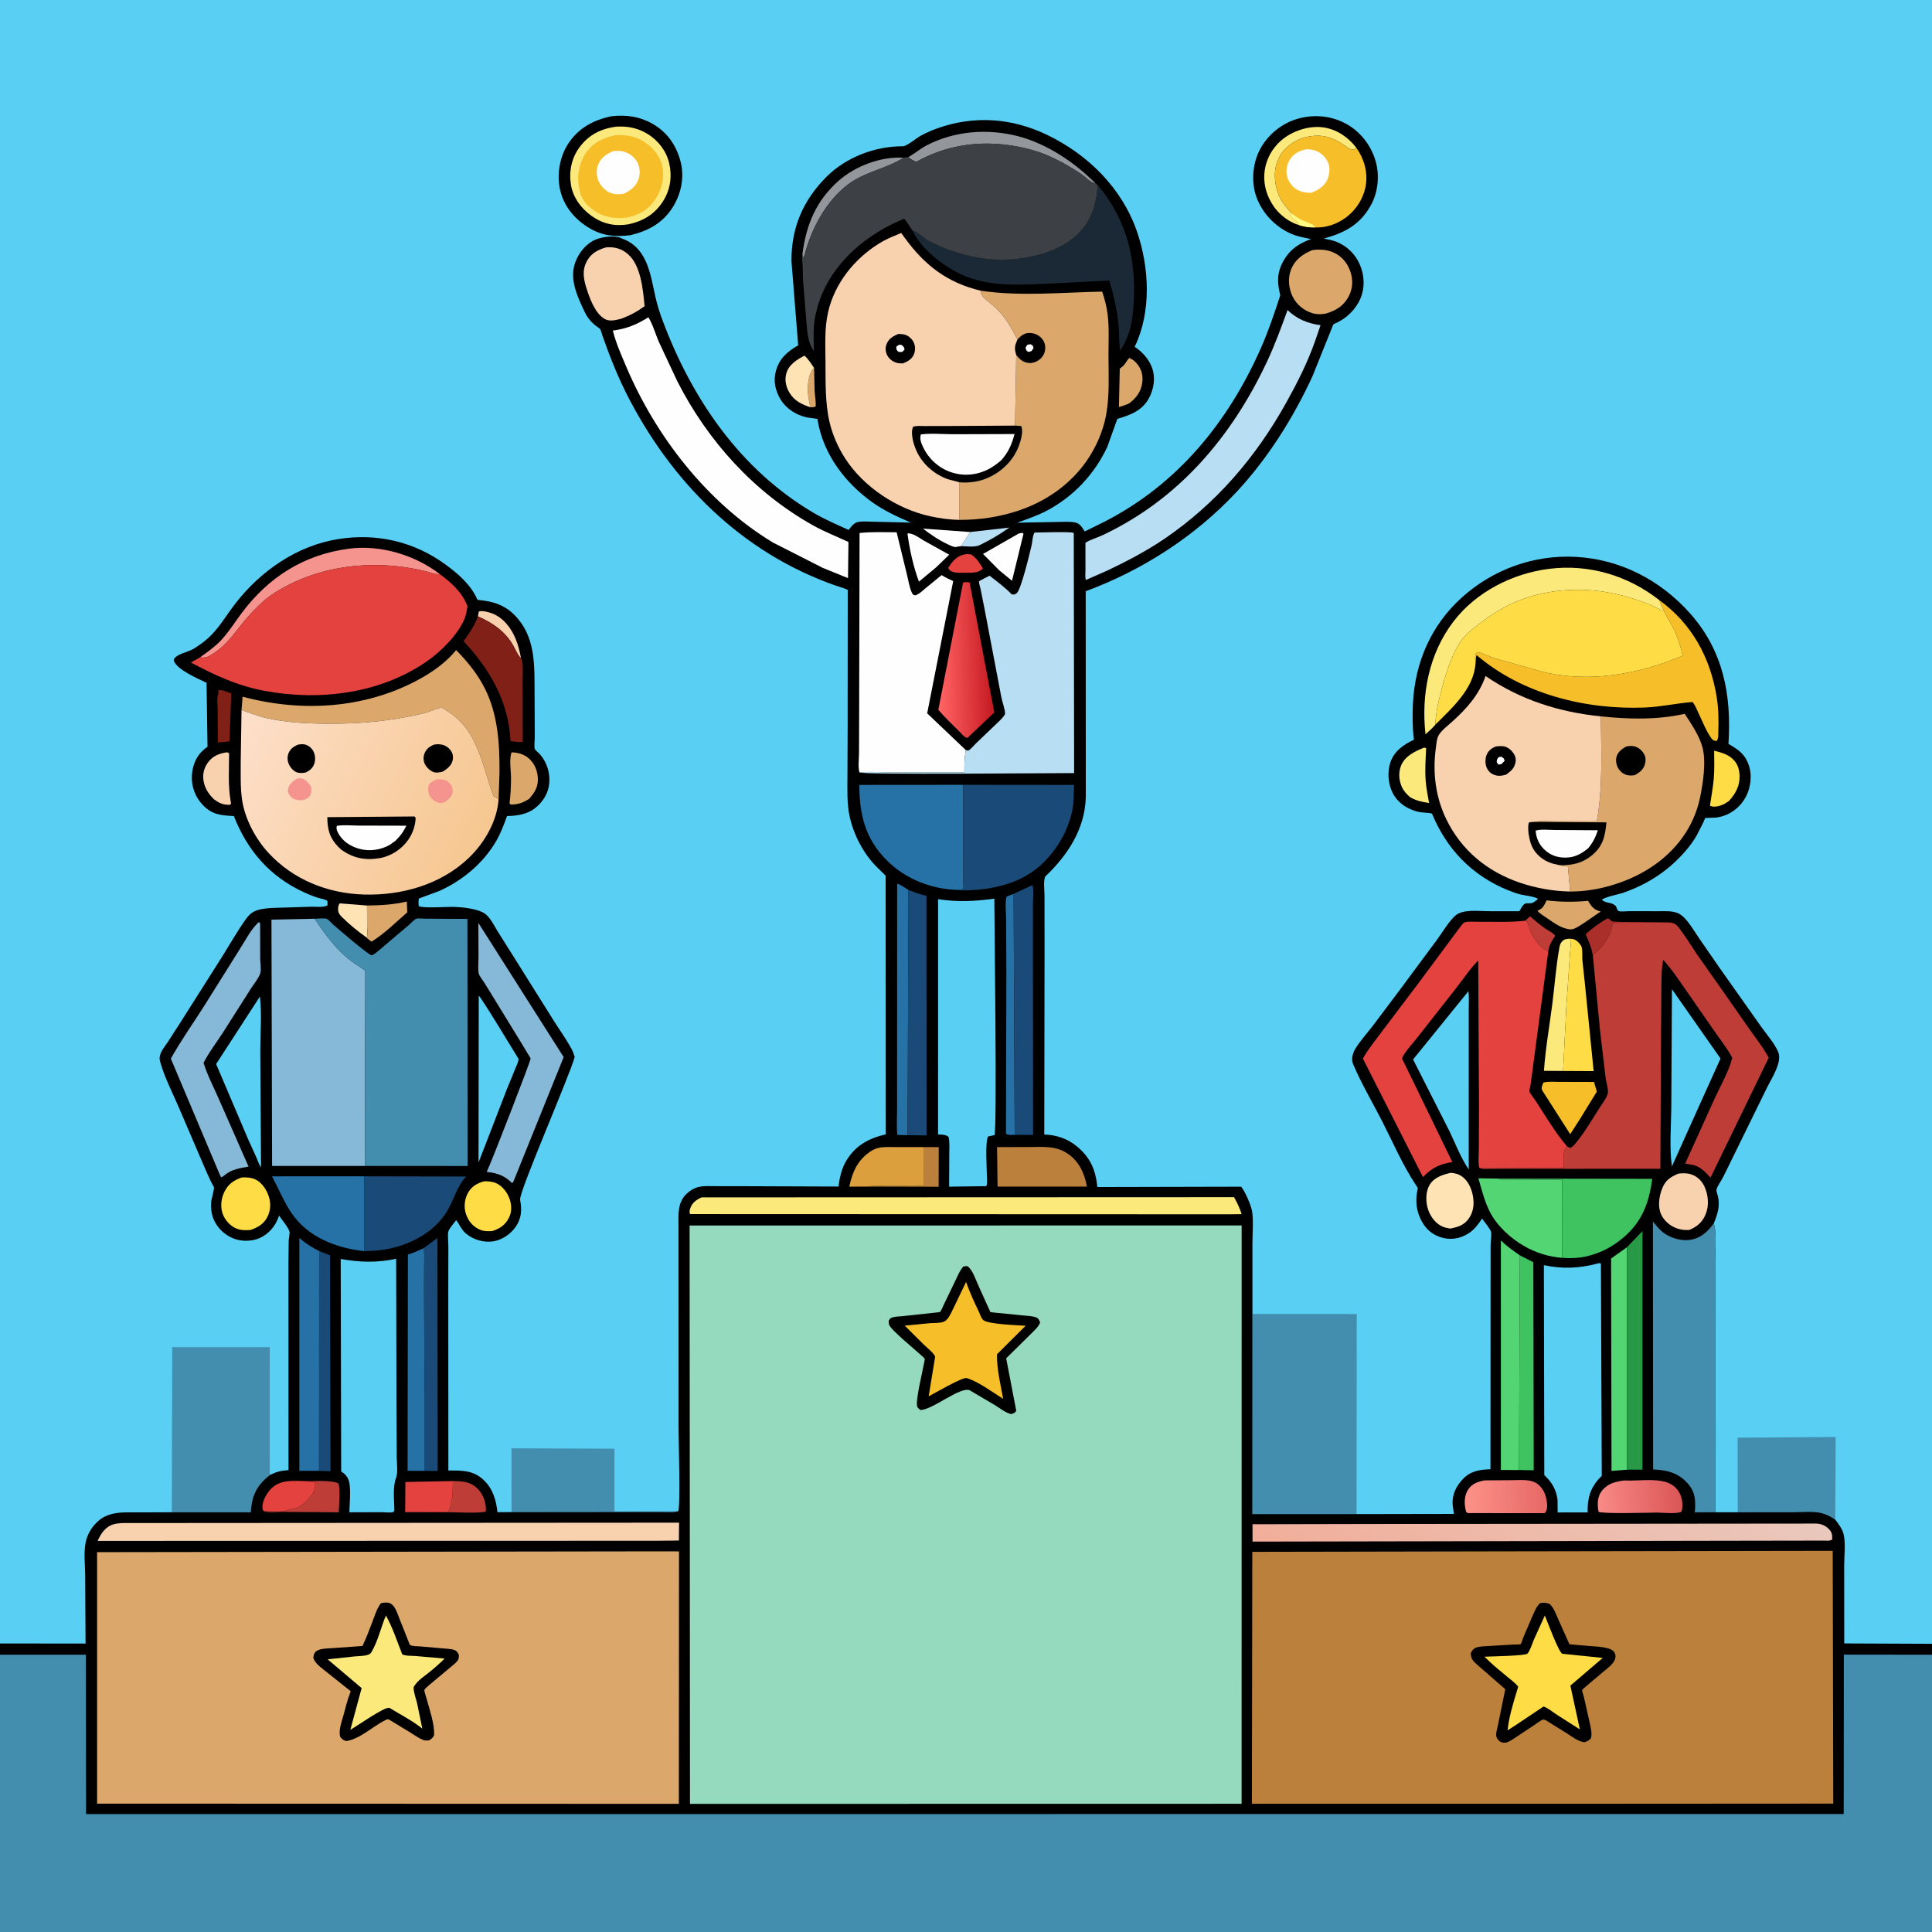 <svg version="1.1" xmlns="http://www.w3.org/2000/svg" style="display: block;" viewBox="0 0 2048 2048" width="1024" height="1024">
<rect x="0" y="0" width="2048" height="2048" fill="#333333" stroke="none"/>
<defs>
	<linearGradient id="Gradient1" gradientUnits="userSpaceOnUse" x1="1780.35" y1="1583.3" x2="1694.37" y2="1590.59">
		<stop class="stop0" offset="0" stop-opacity="1" stop-color="rgb(219,87,87)"/>
		<stop class="stop1" offset="1" stop-opacity="1" stop-color="rgb(248,138,134)"/>
	</linearGradient>
	<linearGradient id="Gradient2" gradientUnits="userSpaceOnUse" x1="1636.98" y1="1586.15" x2="1553.92" y2="1587">
		<stop class="stop0" offset="0" stop-opacity="1" stop-color="rgb(232,105,103)"/>
		<stop class="stop1" offset="1" stop-opacity="1" stop-color="rgb(252,146,136)"/>
	</linearGradient>
	<linearGradient id="Gradient3" gradientUnits="userSpaceOnUse" x1="1049.66" y1="697.854" x2="995.672" y2="699.213">
		<stop class="stop0" offset="0" stop-opacity="1" stop-color="rgb(200,28,36)"/>
		<stop class="stop1" offset="1" stop-opacity="1" stop-color="rgb(255,99,99)"/>
	</linearGradient>
	<linearGradient id="Gradient4" gradientUnits="userSpaceOnUse" x1="1553.41" y1="1762.65" x2="1712.93" y2="1489.89">
		<stop class="stop0" offset="0" stop-opacity="1" stop-color="rgb(241,174,154)"/>
		<stop class="stop1" offset="1" stop-opacity="1" stop-color="rgb(234,200,188)"/>
	</linearGradient>
	<linearGradient id="Gradient5" gradientUnits="userSpaceOnUse" x1="508.874" y1="895.2" x2="249.059" y2="771.706">
		<stop class="stop0" offset="0" stop-opacity="1" stop-color="rgb(246,199,144)"/>
		<stop class="stop1" offset="1" stop-opacity="1" stop-color="rgb(253,223,202)"/>
	</linearGradient>
</defs>
<path transform="translate(0,0)" fill="rgb(89,207,244)" d="M -0 1742.14 L 0 -0 L 2048 0 L 2048 1742.5 L 2048 1754.1 L 2048 2048 L -0 2048 L 0 1754.07 L -0 1742.14 z"/>
<path transform="translate(0,0)" fill="rgb(67,142,175)" d="M 542.275 1602.92 L 542.169 1535.25 L 651.378 1535.71 L 651.361 1602.09 L 718.942 1601.97 C 713.236 1603.61 705.823 1602.77 699.876 1602.78 L 665.508 1602.78 L 542.275 1602.92 z"/>
<path transform="translate(0,0)" fill="rgb(67,142,175)" d="M 1842.06 1603.05 L 1841.93 1524.01 L 1945.92 1523.25 L 1945.43 1610.85 C 1942.03 1608.66 1938.55 1606.5 1934.72 1605.14 L 1933.5 1604.72 C 1924.47 1601.38 1910.88 1603.01 1901.15 1602.99 L 1842.06 1603.05 z"/>
<path transform="translate(0,0)" fill="rgb(0,0,0)" d="M 648.308 123.207 C 663.972 121.517 678.112 123.443 691.898 131.342 C 707.373 140.207 716.96 154.145 721.429 171.248 C 725.617 187.278 722.272 204.537 713.799 218.578 C 703.244 236.068 687.62 244.657 668.306 249.303 C 652.401 251.273 638.893 250.173 624.87 241.856 C 609.661 232.836 598.05 219.285 593.862 201.817 C 589.989 185.658 593.097 166.76 601.998 152.846 C 612.894 135.815 628.97 127.226 648.308 123.207 z"/>
<path transform="translate(0,0)" fill="rgb(251,233,124)" d="M 652.613 134.303 C 664.866 133.479 675.951 135.516 686.566 142.039 C 697.649 148.849 706.423 160.117 709.345 172.909 C 712.606 187.181 710.649 201.213 702.701 213.559 C 693.929 227.184 681.711 234.481 666.03 237.795 C 651.505 240.132 639.056 237.377 627 228.815 C 615.969 220.981 607.261 209.118 605.156 195.551 C 602.97 181.461 605.917 167.331 614.5 155.85 C 624.219 142.85 636.879 136.572 652.613 134.303 z"/>
<path transform="translate(0,0)" fill="rgb(246,191,41)" d="M 652.183 143.28 C 665.273 142.674 675.772 144.661 686.375 152.785 C 695.073 159.45 701.471 168.891 702.644 180 C 703.978 192.636 700.219 204.716 692.198 214.635 L 691.5 215.487 C 684.197 224.582 675.322 228.031 664.375 230.74 C 653.398 231.79 642.709 230.91 633 225.201 C 624.599 220.262 617.401 213.601 614.873 203.817 L 614.535 202.425 C 612.892 195.827 612.354 188.087 613.557 181.355 L 613.817 180 C 614.878 174.016 616.856 168.908 620.073 163.715 C 627.5 151.728 638.853 146.197 652.183 143.28 z"/>
<path transform="translate(0,0)" fill="rgb(254,254,254)" d="M 650.144 160.098 C 653.733 159.924 657.308 159.665 660.815 160.611 C 667.166 162.324 672.603 166.347 675.684 172.238 C 678.372 177.379 678.757 183.869 677.013 189.374 C 674.345 197.796 668.464 201.821 660.926 205.47 C 656.674 205.954 652.66 206.243 648.5 204.982 C 642.715 203.229 637.758 198.371 635.05 193.057 C 632.32 187.7 631.775 180.787 633.845 175.125 C 636.725 167.249 642.805 163.272 650.144 160.098 z"/>
<path transform="translate(0,0)" fill="rgb(67,142,175)" d="M 182.121 1603.07 L 182.566 1428.07 L 285.952 1428.08 L 285.975 1563.58 C 274.751 1572.32 268.267 1582.08 266.487 1596.38 L 265.735 1603.05 L 182.121 1603.07 z"/>
<path transform="translate(0,0)" fill="rgb(67,142,175)" d="M 1327.62 1392.84 L 1438.22 1392.89 L 1438 1605 L 1327.56 1605 L 1327.62 1392.84 z"/>
<path transform="translate(0,0)" fill="rgb(0,0,0)" d="M 718.942 1601.97 C 721.443 1596.82 719.341 1525.98 719.307 1515.55 L 719.226 1300.74 C 719.232 1288.03 717.728 1275.02 727.85 1265.42 C 731.657 1261.82 736.402 1259.04 741.581 1258.02 C 747 1256.95 752.942 1257.4 758.455 1257.39 L 785.34 1257.41 L 888.797 1257.79 C 890.068 1248.29 892.097 1238.82 897.054 1230.49 C 906.739 1214.22 921.067 1206.59 938.973 1202.45 L 938.834 928.264 L 929.929 919.545 C 915.394 905.185 904.885 885.07 900.579 865.154 C 897.759 852.11 898.283 837.865 898.321 824.564 L 898.532 773.528 L 898.641 625.259 C 894.58 623.287 889.961 622.198 885.689 620.7 C 785.297 585.502 710.805 510.01 663.602 416.371 C 656.232 401.751 650.009 386.575 644.203 371.277 L 638.506 355.511 C 637.854 353.625 637.306 350.596 636.281 349.027 C 635.49 347.818 632.374 345.988 631.157 345.001 C 625.859 340.705 622.428 336.28 619.5 330.107 C 611.805 313.883 603.166 295.32 610.031 277.5 C 613.921 267.402 621.642 257.888 631.842 253.796 C 638.754 251.024 651.071 249.297 658.125 252.283 L 659.5 252.901 L 662.75 254.245 C 686.673 264.948 689.706 292.266 694.752 314.661 C 696.772 323.624 699.516 332.162 702.752 340.755 C 733.893 423.456 784.702 497.602 861.821 543.281 C 873.867 550.417 886.843 555.977 899.571 561.773 C 900.947 559.849 902.484 557.924 904.228 556.318 C 905.522 555.125 906.992 554.006 908.722 553.533 C 913.463 552.235 920.23 553.006 925.164 553.032 L 965.608 553.996 C 951.462 547.931 937.399 541.486 924.818 532.526 C 895.679 511.771 872.557 481.199 866.711 445.245 L 866.528 444.062 L 855.77 442.553 C 844.237 440.136 833.635 433.534 827.408 423.336 C 821.837 414.212 819.569 403.665 822.495 393.201 C 826.242 379.801 834.638 372.698 846.114 366.053 L 838.988 276.865 C 838.736 241.65 851.088 212.615 875.944 187.593 C 896.609 166.791 927.739 154.856 956.92 155.077 C 961.24 155.11 971.255 146.485 975.844 143.975 C 981.556 140.851 987.421 138.245 993.551 136.061 C 1032.68 122.121 1072.64 124.981 1110.03 143.002 C 1153.19 163.812 1189.05 199.103 1205.03 244.865 C 1218.37 283.046 1220.78 330.51 1202.81 367.608 C 1211.07 373.127 1218.05 380.799 1221.37 390.259 C 1224.94 400.461 1223.14 412.154 1218.2 421.555 C 1210.98 435.328 1198.39 439.91 1184.41 444.058 L 1173.68 473.953 C 1160.14 502.699 1137.9 526.445 1109.68 541.314 C 1099.67 546.59 1088.83 550.249 1078.2 554.088 L 1119.09 553.338 C 1125.41 553.298 1132.72 552.688 1138.94 553.682 C 1144.15 554.513 1146.4 557.959 1149.07 562.137 L 1149.85 563.379 L 1170.79 553.028 C 1248.29 513.348 1302.04 447.42 1336.82 368.496 C 1344.78 350.439 1351.06 331.737 1357.14 312.988 C 1354.31 301.702 1353.36 291.399 1358.47 280.517 C 1365.19 266.202 1375.13 258.664 1389.79 253.406 C 1381.93 251.926 1374.3 250.482 1367 247.048 C 1350.73 239.395 1337.61 225.228 1331.64 208.201 C 1326.33 193.031 1327.78 174.293 1334.86 159.934 C 1342.55 144.327 1356.99 131.85 1373.55 126.53 C 1390.77 121.003 1409.35 122.189 1425.5 130.474 C 1441.25 138.554 1453.14 153.448 1458.1 170.399 C 1462.66 185.95 1460.89 203.992 1452.86 218.123 C 1441.27 238.547 1425.13 246.859 1403.26 252.887 C 1407.83 253.789 1412.53 254.627 1416.86 256.39 C 1428.25 261.024 1436.97 269.645 1441.71 281.001 C 1446.37 292.177 1446.94 305.069 1442.17 316.327 C 1437.22 328.014 1426.84 338.111 1415.15 342.915 C 1413.18 343.727 1413.41 343.859 1412.58 345.843 L 1391.31 398.77 C 1371 442.838 1344.07 485.78 1310.91 521.36 C 1267 568.474 1211.13 604.423 1150.9 626.744 L 1150.99 845 C 1150.1 878.893 1131.68 906.691 1107.85 929.308 C 1105.89 934.293 1107.21 943.643 1107.21 949.069 L 1107.27 1005.08 L 1106.97 1202.67 C 1119.32 1202.94 1131.36 1206.9 1141.01 1214.78 C 1155.69 1226.78 1161.3 1239.61 1163.25 1258.31 L 1315.67 1257.96 C 1319.69 1262.71 1326.52 1278.16 1327.37 1284.63 C 1328.78 1295.47 1327.63 1307.77 1327.63 1318.76 L 1327.62 1392.84 L 1327.56 1605 L 1438 1605 L 1541.2 1604.82 L 1539.82 1594.86 C 1539.22 1584.06 1543.67 1575.12 1551.08 1567.5 C 1559.28 1559.07 1568.87 1557.89 1579.96 1557.43 L 1580.06 1370.33 L 1580.1 1320.55 C 1580.11 1316.19 1581.24 1310.18 1580.64 1306.08 C 1580.21 1303.13 1573.06 1294.67 1571.08 1291.74 C 1567.24 1297.42 1563.26 1303.02 1557.5 1306.9 C 1549.41 1312.36 1540 1314.53 1530.42 1312.4 C 1520.86 1310.28 1513.3 1304.92 1508.18 1296.5 C 1501.42 1285.39 1499.86 1273.09 1502.73 1260.56 L 1503.01 1259.4 L 1500.79 1255.99 C 1486.91 1235.15 1476.51 1210.81 1465.08 1188.45 C 1455.02 1168.77 1443.2 1148.8 1434.57 1128.5 C 1433.72 1126.5 1433.22 1124.48 1433.31 1122.3 C 1433.47 1118.46 1435.1 1114.2 1437.14 1111 C 1442.27 1102.93 1449 1095.47 1454.85 1087.9 L 1484.69 1048.22 L 1523.59 995.716 C 1529.41 987.814 1535.28 977.45 1542.44 970.829 C 1550.44 963.42 1567.38 965.928 1577.53 965.918 L 1610.55 965.957 C 1611.87 963.78 1614.03 959.39 1616.32 958.129 C 1618.3 957.043 1620.88 957.797 1623.03 957.444 C 1625.71 957.002 1628.26 954.675 1630.26 953 C 1628.34 950.56 1615.86 949.142 1612.17 948.25 C 1607.51 947.125 1602.93 945.449 1598.5 943.637 C 1560.34 928.051 1533.55 900.165 1517.94 862.409 C 1512.88 861.11 1507.49 861.74 1502.41 860.335 C 1491.22 857.24 1481.86 851.246 1476.37 840.672 C 1471.38 831.06 1470.38 818.197 1473.94 807.938 C 1478.05 796.099 1487.92 789.204 1498.81 784.154 C 1497.24 771.61 1497.14 758.431 1497.77 745.812 C 1499.92 702.154 1517.05 662.668 1549.77 633.23 C 1582.78 603.528 1626.05 587.878 1670.5 590.317 C 1717.94 592.92 1760.51 615.155 1791.84 650.554 C 1826.98 690.254 1835.57 737.107 1832.24 788.518 L 1836.5 791.116 C 1842.35 794.66 1847.41 798.561 1850.86 804.594 C 1856.41 814.275 1856.97 825.275 1854.09 835.938 C 1849.63 852.371 1835.58 864.902 1818.5 866.723 C 1817.38 866.843 1807.89 866.922 1807.74 867.057 C 1807.22 867.546 1806.13 870.628 1805.75 871.441 L 1798.63 885.5 C 1795.45 891.075 1791.64 896.289 1787.49 901.176 C 1769.53 922.328 1747.38 937.005 1721.22 946.164 C 1713.9 948.725 1704.7 949.852 1698.02 953.5 C 1699.69 955.873 1703.52 956.617 1706.24 957.192 C 1709.28 957.831 1710.5 958.501 1712.91 960.5 L 1714.29 964 C 1714.32 964.058 1715.66 965.776 1716 965.865 C 1718.74 966.591 1724.14 965.864 1727.11 965.865 L 1757.84 965.937 C 1764.32 965.97 1771.83 965.364 1777.98 967.724 C 1781.95 969.25 1785.21 972.392 1787.9 975.599 C 1792.76 981.413 1796.86 988.351 1801.13 994.624 L 1822.86 1026.04 L 1866.7 1088.09 C 1872.42 1096.21 1881.39 1106.29 1885.06 1115.43 C 1889.38 1126.19 1877.67 1143.5 1873.03 1153.07 L 1826.85 1247.26 C 1825.14 1250.76 1820.17 1257.65 1819.51 1261.14 C 1819.23 1262.58 1820.69 1266.55 1821.03 1267.97 C 1823.52 1278.51 1820.65 1287.18 1816.66 1296.89 C 1820.11 1307.38 1818.1 1324.32 1818.13 1335.69 L 1818.16 1411.71 L 1818.18 1603.04 L 1842.06 1603.05 L 1901.15 1602.99 C 1910.88 1603.01 1924.47 1601.38 1933.5 1604.72 L 1934.72 1605.14 C 1938.55 1606.5 1942.03 1608.66 1945.43 1610.85 C 1948.95 1615.55 1952.88 1620.5 1954.29 1626.31 C 1956.59 1635.78 1954.89 1649.69 1954.91 1659.56 L 1954.97 1742.11 L 2048 1742.5 L 2048 1754.1 L 2048 2048 L -0 2048 L 0 1754.07 L -0 1742.14 L 90.68 1742.25 L 90.298 1670.01 C 90.252 1659.01 88.623 1645.97 90.757 1635.23 C 92.409 1626.91 96.509 1619.83 102.5 1613.85 C 115.035 1601.33 132.004 1603.3 148.211 1603.2 L 182.121 1603.07 L 265.735 1603.05 L 266.487 1596.38 C 268.267 1582.08 274.751 1572.32 285.975 1563.58 C 292.879 1560.2 298.063 1558.89 305.82 1558.39 L 305.747 1339.61 L 306.052 1314.75 C 306.175 1312.56 307.39 1307.08 306.841 1305.45 C 305.092 1300.26 299.003 1293.26 295.81 1288.61 L 295.393 1289.83 C 291.853 1299.88 284.905 1308.09 275.069 1312.49 C 266.977 1316.11 255.755 1316.17 247.5 1312.85 C 238.05 1309.06 230.177 1301.59 226.305 1292.13 C 223.907 1286.27 223.391 1279.76 223.941 1273.5 C 224.203 1270.52 227.681 1259.96 226.607 1258.07 C 221.452 1249.03 217.67 1239.15 213.466 1229.64 L 190.352 1175.74 C 183.573 1159.68 174.624 1142.7 169.895 1125.96 C 169.165 1123.38 168.918 1121.42 169.603 1118.8 C 170.943 1113.68 175.022 1108.85 177.928 1104.5 L 191.577 1083.33 L 235.086 1014.72 C 243.458 1001.41 251.341 987.306 260.5 974.541 C 262.57 971.657 265.181 968.594 268.294 966.799 C 273.945 963.541 281.36 962.999 287.747 962.488 L 330.682 961.148 C 335.057 961.083 344.036 962.199 347.243 959.5 L 347.061 955 C 344.225 953.048 340.33 952.705 337.047 951.681 C 331.895 950.074 326.82 947.982 321.927 945.717 C 285.791 928.993 262.31 901.64 247.876 865.032 C 234.197 864.382 224.855 863.701 214.816 853.172 C 206.903 844.872 202.637 833.247 203.428 821.782 C 204.152 811.278 207.979 801.343 216.213 794.522 L 219.986 791.519 L 218.961 723.812 C 210.368 719.696 187.692 709.964 184.425 700.727 C 184.064 699.708 184.024 699.438 184.553 698.542 C 187.754 693.117 199.368 691.247 204.785 687.986 C 210.217 684.716 215.749 680.795 220.479 676.566 C 232.012 666.259 240.061 651.912 249.494 639.753 C 276.332 605.161 314.964 578.296 358.721 571.412 C 399.756 564.956 439.207 574.125 472.791 598.812 C 486.175 608.65 499.458 620.253 506.117 635.837 C 524.227 637.523 537.366 641.88 549.362 656.337 C 567.69 678.426 566.508 706.499 566.663 733.539 L 566.881 781.335 C 566.892 784.032 566.004 792.227 566.928 793.997 C 567.895 795.849 571.331 798.339 572.806 800.105 C 579.903 808.601 583.14 819.164 582.232 830.157 C 581.356 840.768 575.469 850.228 567.191 856.672 C 558.535 863.409 548.103 864.79 537.486 865.039 C 534.1 874.304 530.793 883.264 525.815 891.807 C 512.281 915.034 490.597 933.039 466.305 944.21 L 444.013 952.5 C 443.457 955.281 443.641 957.709 443.863 960.5 C 448.289 963.068 474.449 961.119 481.337 961.347 C 490.157 961.64 501.718 962.931 509.928 966.285 C 513.111 967.585 515.76 969.59 517.965 972.217 C 521.578 976.523 524.412 982.197 527.364 987.027 L 543.695 1012.91 L 586.5 1081.19 C 592.661 1091.1 599.644 1100.63 605.305 1110.83 C 607.016 1113.91 608.155 1117.04 609.19 1120.4 C 603.932 1140.35 549.79 1263.9 551.333 1271.83 C 553.405 1282.49 552.865 1291.56 546.465 1300.69 C 541.064 1308.39 531.912 1314.63 522.528 1315.92 C 512.545 1317.29 501.906 1314.25 494.161 1307.79 C 488.782 1303.3 487.626 1298.48 483.563 1293.41 C 481.583 1296.18 475.792 1302.58 475.205 1305.67 C 474.361 1310.12 475.295 1316.75 475.286 1321.41 L 475.191 1367.45 L 475.279 1558.78 C 489.478 1558.79 501.838 1558.34 512.941 1569.08 C 522.496 1578.32 525.928 1590.18 527.317 1602.97 L 542.275 1602.92 L 665.508 1602.78 L 699.876 1602.78 C 705.823 1602.77 713.236 1603.61 718.942 1601.97 z"/>
<path transform="translate(0,0)" fill="rgb(219,167,107)" d="M 862.931 390.057 L 863.575 415.177 C 863.923 420.423 864.986 425.55 864.704 430.823 C 862.669 431.759 861.186 431.733 858.969 431.707 C 857.562 424.775 855.919 417.614 856.305 410.494 C 856.659 403.963 857.888 394.406 862.931 390.057 z"/>
<path transform="translate(0,0)" fill="rgb(183,222,243)" d="M 1028.41 563.964 L 1069.84 559.254 C 1059.64 566.657 1049.86 572.248 1038.63 577.795 C 1033.48 580.335 1024.51 579.117 1018.76 578.922 L 1028.41 563.964 z"/>
<path transform="translate(0,0)" fill="rgb(248,210,175)" d="M 506.684 653.435 L 507.5 648.309 C 510.849 646.841 518.129 648.898 521.5 650.174 C 533.482 654.71 541.817 665.579 546.555 677.114 C 549.278 683.742 551.04 690.771 552.279 697.814 C 548.472 694.115 546.311 688.075 543.605 683.5 C 534.929 668.829 521.93 660.094 506.684 653.435 z"/>
<path transform="translate(0,0)" fill="rgb(254,254,254)" d="M 1018.76 578.922 L 1017.03 579.19 L 1014.93 579.5 L 1013.57 579.839 C 1011.03 580.129 1007.91 578.466 1005.6 577.412 C 995.884 572.979 986.786 566.875 978.371 560.355 L 1028.41 563.964 L 1018.76 578.922 z"/>
<path transform="translate(0,0)" fill="rgb(190,62,55)" d="M 1617.11 975.915 C 1618.68 974.337 1620.2 972.794 1621.93 971.387 C 1627.01 975.739 1632.15 980.16 1637.61 984.022 C 1640.3 985.931 1647.24 989.35 1648.58 992.013 C 1645.03 997.282 1642.18 1001.82 1641.28 1008.26 L 1638.99 1007.16 C 1628.5 1001.47 1622.56 989.905 1619.45 978.874 C 1618.93 977.042 1618.53 977.078 1617.11 975.915 z"/>
<path transform="translate(0,0)" fill="rgb(227,66,63)" d="M 1024.9 587.235 L 1029.5 587.754 C 1035 591.2 1038.57 597.067 1041.9 602.5 L 1041.15 603.372 C 1036.79 607.374 1030.22 607.164 1024.69 607.158 C 1020.07 607.151 1013.82 607.709 1009.5 606.013 C 1007.18 605.101 1006.13 604.22 1005.11 602 L 1007.07 598.977 C 1012.25 591.954 1016.17 588.637 1024.9 587.235 z"/>
<path transform="translate(0,0)" fill="rgb(170,46,42)" d="M 1688.49 1012.82 L 1687.07 1006.5 C 1685.47 1000.85 1683.25 995.752 1680.82 990.418 C 1687.31 984.214 1696.17 977.875 1704.02 973.5 C 1706.38 974.22 1706.76 974.828 1708.38 976.545 C 1709.76 978.008 1762.86 977.113 1770.33 977.906 L 1710.05 978.286 C 1706.86 992.074 1701.3 1001.92 1690.2 1010.93 C 1689.1 1011.82 1689.57 1011.41 1688.49 1012.82 z"/>
<path transform="translate(0,0)" fill="rgb(254,227,181)" d="M 388.78 993.985 C 380.102 987.769 370.875 980.447 363.328 972.917 C 361.362 970.956 359.091 968.95 358.606 966.091 C 358.12 963.226 358.467 960.066 359.931 957.622 L 389.052 959.885 L 389.148 983 C 389.219 986.603 389.966 990.545 388.78 993.985 z"/>
<path transform="translate(0,0)" fill="rgb(129,32,22)" d="M 231.51 731.5 C 235.835 731.071 241.168 733.62 245.163 735.142 L 243.328 785.876 L 230.945 787.133 L 230.723 751.136 C 230.686 747.281 229.751 739.888 231.103 736.488 C 231.58 735.289 231.574 734.668 231.554 733.381 L 231.51 731.5 z"/>
<path transform="translate(0,0)" fill="rgb(187,129,60)" d="M 978.915 1215.95 L 995.09 1216 L 995 1258.01 L 918.808 1257.84 C 924.699 1256.87 931.343 1257.32 937.321 1257.22 L 979.032 1257.16 L 978.915 1215.95 z"/>
<path transform="translate(0,0)" fill="rgb(219,167,107)" d="M 1197.04 379.5 C 1200.61 380.738 1203.1 382.968 1205.5 385.879 C 1210.3 391.696 1211.87 398.645 1210.8 406 C 1209.45 415.32 1204.5 421.843 1197.18 427.433 C 1193.74 429.274 1189.79 430.296 1186.1 431.505 L 1187.01 390.792 C 1189.63 388.886 1191.57 387.257 1193.3 384.472 C 1194.46 382.606 1195.49 381.099 1197.04 379.5 z"/>
<path transform="translate(0,0)" fill="rgb(190,62,55)" d="M 480.023 1569.97 C 490.635 1570.14 499.4 1570.57 507.094 1578.96 C 512.955 1585.35 515.345 1593.49 515.064 1602 C 511.249 1604.61 481.901 1603 475.152 1602.99 C 480.068 1591.82 479.932 1581.87 480.023 1569.97 z"/>
<path transform="translate(0,0)" fill="rgb(254,227,181)" d="M 858.969 431.707 C 850.157 428.748 842.562 425.231 837.305 417.031 C 833.434 410.993 831.504 403.483 833.406 396.377 C 836.085 386.36 844.292 381.553 852.726 377.025 C 856.598 380.204 860.196 385.823 862.931 390.057 C 857.888 394.406 856.659 403.963 856.305 410.494 C 855.919 417.614 857.562 424.775 858.969 431.707 z"/>
<path transform="translate(0,0)" fill="rgb(254,254,254)" d="M 1080.02 565.5 L 1084 564.796 L 1084.89 566 L 1072.79 615.62 L 1059.26 604.585 L 1042.05 587.212 L 1080.02 565.5 z"/>
<path transform="translate(0,0)" fill="rgb(254,254,254)" d="M 961.956 565.5 C 967.558 564.744 974.479 570.191 979.24 573.028 L 1006.21 588.013 L 992.161 601.572 L 974.109 616.563 C 968.265 600.902 964.097 582.128 961.956 565.5 z"/>
<path transform="translate(0,0)" fill="rgb(219,167,107)" d="M 389.052 959.885 C 403.506 959.735 417.062 958.989 431.226 955.673 L 431.706 967.099 C 419.858 977.457 407.195 990.03 393.866 998.188 C 392.959 997.462 389.044 994.814 388.78 993.985 C 389.966 990.545 389.219 986.603 389.148 983 L 389.052 959.885 z"/>
<path transform="translate(0,0)" fill="rgb(190,62,55)" d="M 326.455 1570.14 C 334.809 1570.12 351.732 1568.84 358.86 1572.5 C 361.002 1581.41 359.389 1593.79 359.096 1603.08 L 298 1602.66 C 292.901 1602.62 284.679 1603.78 280.086 1602.11 C 287.216 1601.12 296.839 1603.63 303.504 1601.19 C 306.917 1599.93 310.479 1599.71 313.917 1598.62 C 320.017 1596.68 327.526 1589 331.063 1583.77 C 333.516 1580.15 334.713 1575.66 333.804 1571.33 L 326.455 1570.14 z"/>
<path transform="translate(0,0)" fill="rgb(147,150,155)" d="M 850.585 269.504 C 854.532 238.34 865.049 212.755 889.11 191.5 C 906.734 175.93 934.448 165.554 957.915 167.204 C 938.846 179.272 916.703 181.888 898.332 195.982 C 882.083 208.447 869.279 227.312 861.212 246 C 858.422 252.463 856.027 259.252 854.016 266 C 853.375 268.15 853.043 271.479 851.406 273 L 850.585 269.504 z"/>
<path transform="translate(0,0)" fill="rgb(248,210,175)" d="M 240.323 797.5 C 241.755 797.603 240.862 797.435 242.861 798.5 C 242.811 815.2 241.58 833.135 244.556 849.596 C 245.015 852.131 245.243 850.916 244 853.116 C 236.467 853.323 232.751 851.57 226.708 847.175 C 221.283 841.866 217.435 836.165 215.93 828.622 C 214.478 821.341 215.984 814.341 220.412 808.302 C 225.596 801.232 231.966 798.885 240.323 797.5 z"/>
<path transform="translate(0,0)" fill="rgb(251,233,124)" d="M 1509.6 792.5 L 1511.78 793.047 C 1511.25 804.559 1510.37 815.967 1511.27 827.5 C 1511.88 835.409 1513.52 843.394 1514.87 851.209 C 1507.53 850.171 1501.61 848.86 1495 845.249 C 1491.21 841.921 1488.07 838.793 1486 834.115 C 1482.87 827.033 1482.24 818.734 1485.21 811.5 C 1489.4 801.273 1500 796.35 1509.6 792.5 z"/>
<path transform="translate(0,0)" fill="rgb(219,167,107)" d="M 542.407 797.5 C 548.946 797.743 555.073 799.347 560.206 803.645 C 566.479 808.899 569.604 816.447 570.115 824.499 C 570.725 834.141 566.799 840.122 560.692 846.995 L 559.98 847.4 C 553.327 851.396 549.287 852.655 541.5 852.89 L 540.114 851.5 C 541.264 842.789 541.64 833.789 541.684 825 C 541.72 817.695 539.462 803.914 542.407 797.5 z"/>
<path transform="translate(0,0)" fill="rgb(219,167,107)" d="M 1639.45 954.433 C 1654.39 956.242 1668.44 956.29 1683.4 954.941 C 1686.98 960.657 1688.84 963.838 1695.55 965.904 L 1696.8 966.266 L 1680.03 977.753 C 1676.58 979.951 1669.41 985.218 1665.46 985.16 C 1656.22 985.025 1647.52 978.538 1640.21 973.49 C 1636.75 971.099 1632.54 968.663 1629.74 965.5 C 1635.86 962.825 1636.7 960.054 1639.45 954.433 z"/>
<path transform="translate(0,0)" fill="rgb(253,220,70)" d="M 1817.06 795.797 C 1823.74 797.432 1830.37 799.149 1835.76 803.664 C 1841.45 808.429 1843.68 814.512 1844 821.781 C 1844.49 832.827 1840 840.968 1832.84 849.004 L 1832.37 849.31 C 1829.19 851.498 1826.32 853.35 1822.51 854.292 C 1819.2 855.11 1815.58 855.711 1812.6 854 C 1814 844.35 1815.9 834.812 1816.69 825.076 C 1817.48 815.405 1817.12 805.498 1817.06 795.797 z"/>
<path transform="translate(0,0)" fill="rgb(227,66,63)" d="M 280.086 1602.11 C 278.451 1600.55 278.289 1600.63 278.197 1598.36 C 277.9 1590.97 282.66 1582.83 287.748 1577.75 C 297.883 1567.61 313.365 1569.95 326.455 1570.14 L 333.804 1571.33 C 334.713 1575.66 333.516 1580.15 331.063 1583.77 C 327.526 1589 320.017 1596.68 313.917 1598.62 C 310.479 1599.71 306.917 1599.93 303.504 1601.19 C 296.839 1603.63 287.216 1601.12 280.086 1602.11 z"/>
<path transform="translate(0,0)" fill="rgb(227,66,63)" d="M 475.152 1602.99 L 429.497 1602.88 L 429.725 1570.97 L 480.023 1569.97 C 479.932 1581.87 480.068 1591.82 475.152 1602.99 z"/>
<path transform="translate(0,0)" fill="rgb(251,233,124)" d="M 1377.19 238.678 C 1367.16 235.815 1357.31 228.435 1351.13 220.066 C 1342.72 208.665 1338.65 194.69 1340.68 180.564 C 1342.62 167.022 1350.13 154.695 1361.05 146.54 C 1372.64 137.879 1389.11 132.857 1403.61 135.162 C 1417.45 137.363 1429.55 145.722 1437.82 156.744 C 1435.9 158.04 1435.15 159.087 1432.71 158.478 C 1429.89 157.775 1426.72 155.062 1424.3 153.45 C 1412.15 145.349 1401.54 142.06 1387 144.83 L 1385.69 145.051 C 1375.58 146.858 1364.27 154.077 1358.44 162.534 C 1356.92 164.741 1355.85 167.05 1354.8 169.5 L 1354.29 170.664 C 1349.59 181.649 1351.04 196.471 1355.74 207.314 C 1358.89 214.61 1364.02 220.338 1369.22 226.217 L 1368.58 229.184 C 1370.24 231.164 1371.69 232.777 1373.78 234.301 C 1375.77 235.747 1376.15 236.543 1377.19 238.678 z"/>
<path transform="translate(0,0)" fill="rgb(246,191,41)" d="M 1636.14 1147.5 C 1641.36 1146.19 1648.1 1146.84 1653.54 1146.83 L 1689.71 1146.92 L 1692.72 1157.12 L 1674.9 1186.1 L 1664.5 1202.27 L 1634.89 1156 C 1633.44 1152.7 1634.92 1150.57 1636.14 1147.5 z"/>
<path transform="translate(0,0)" fill="rgb(147,150,155)" d="M 963.048 166.418 L 963.889 165.941 C 970.292 162.237 975.876 157.395 982.464 153.993 C 1012.23 138.627 1047.04 136.092 1079.28 144.427 C 1109.65 152.275 1139.74 172.415 1161.55 194.734 C 1156.97 194.526 1149.18 186.319 1144.76 183.479 C 1129.55 173.707 1112.61 164.221 1095.13 159.285 C 1052.82 147.336 1009.86 149.907 971.218 171.568 C 968.539 170.21 964.638 168.91 963.048 166.418 z"/>
<path transform="translate(0,0)" fill="rgb(253,220,70)" d="M 513.301 1252.22 C 516.995 1252.13 521.607 1252.45 525.041 1253.83 C 531.935 1256.6 537.258 1263.2 539.862 1270 C 542.475 1276.82 542.824 1284.42 539.438 1291.03 C 535.575 1298.59 529.654 1302.51 521.752 1305.01 C 516.998 1305.14 512.95 1305.42 508.552 1303.42 C 501.231 1300.09 496.563 1294.58 493.98 1286.99 C 491.415 1279.45 492.387 1270.98 496.274 1264.11 C 499.993 1257.53 506.197 1254.02 513.301 1252.22 z"/>
<path transform="translate(0,0)" fill="rgb(251,233,124)" d="M 1656.95 1135.27 L 1636.64 1135.12 C 1638.26 1111.57 1642.52 1087.69 1645.52 1064.26 C 1648.05 1044.46 1649.41 1024.13 1653.01 1004.54 C 1653.43 1002.23 1653.85 1000.36 1655.41 998.5 C 1658.09 995.317 1660.3 995.329 1664.1 995.036 C 1665.8 1000.33 1664.42 1006.64 1664.17 1012.16 L 1660.37 1067.43 L 1656.95 1135.27 z"/>
<path transform="translate(0,0)" fill="rgb(38,113,165)" d="M 1074.49 947.53 L 1075.62 1203.01 C 1072.5 1202.98 1068.92 1203.58 1066.36 1201.79 L 1066.77 1032.24 L 1066.52 974.786 C 1066.49 967.667 1065.12 957.132 1066.97 950.5 L 1074.49 947.53 z"/>
<path transform="translate(0,0)" fill="rgb(253,220,70)" d="M 256.446 1248.14 C 260.993 1247.82 266.678 1248.28 270.813 1250.29 C 277.637 1253.6 282.483 1261 284.838 1268 C 287.275 1275.25 286.929 1283.26 283.406 1290.11 C 279.53 1297.65 273.28 1301.1 265.651 1303.82 C 260.06 1304.21 255.569 1304.37 250.288 1302.17 C 243.92 1299.52 238.22 1292.99 235.992 1286.49 C 233.416 1278.97 234.409 1270.31 237.918 1263.27 C 242.008 1255.06 248.001 1250.96 256.446 1248.14 z"/>
<path transform="translate(0,0)" fill="rgb(254,227,181)" d="M 1537.95 1243.23 C 1541.64 1243.6 1545.29 1244.27 1548.5 1246.24 C 1555.55 1250.57 1559.4 1258.61 1561.08 1266.41 C 1562.92 1274.94 1562.3 1284.03 1557.21 1291.38 C 1552.02 1298.86 1545.72 1300.6 1537.39 1302.33 C 1533.77 1301.71 1530.33 1301.09 1527.11 1299.24 C 1520.02 1295.18 1515.11 1287.47 1513.12 1279.65 C 1511.22 1272.23 1511.46 1262.52 1515.55 1255.84 C 1520.3 1248.07 1529.57 1245.07 1537.95 1243.23 z"/>
<path transform="translate(0,0)" fill="rgb(248,210,175)" d="M 1779.08 1244.1 C 1783.42 1243.53 1788.37 1243.44 1792.56 1244.82 C 1799.24 1247.01 1804 1251.7 1806.89 1257.98 C 1810.89 1266.68 1811.79 1277.76 1808.23 1286.73 C 1804.72 1295.58 1799.32 1300.05 1790.79 1303.8 C 1786.43 1304.13 1781.83 1303.62 1777.69 1302.17 C 1770.36 1299.61 1763.94 1294.15 1760.73 1287.01 C 1757.2 1279.14 1758.7 1268.44 1761.67 1260.61 C 1765.25 1251.17 1770.28 1247.9 1779.08 1244.1 z"/>
<path transform="translate(0,0)" fill="rgb(26,75,120)" d="M 338.307 1326.22 L 349.83 1330.74 L 350.379 1559.54 L 338.182 1559.18 L 338.307 1326.22 z"/>
<path transform="translate(0,0)" fill="url(#Gradient1)" d="M 1721.62 1569.33 C 1734.88 1570 1749.98 1567.54 1762.87 1570.24 C 1770.18 1571.77 1776.2 1575.36 1780 1581.9 C 1783.37 1587.72 1784.38 1595.89 1782.5 1602.4 C 1777.71 1605.16 1762.52 1603.4 1756.5 1603.4 C 1748.84 1603.43 1698.04 1604.96 1694.55 1602.5 L 1694.11 1600.24 C 1693.15 1593.35 1693.53 1586.16 1697.95 1580.5 C 1704.23 1572.48 1712.13 1570.69 1721.62 1569.33 z"/>
<path transform="translate(0,0)" fill="url(#Gradient2)" d="M 1573.76 1569.25 L 1602.63 1569.05 C 1611.57 1569.03 1622.91 1567.49 1630.34 1573.41 C 1636.51 1578.34 1639.26 1585.97 1639.9 1593.61 C 1640.24 1597.7 1640.18 1600.85 1637.5 1603.99 L 1620.5 1603.99 L 1556 1603.95 C 1553.77 1602.57 1554.19 1602.9 1553.65 1600.53 C 1552 1593.22 1552.16 1585.03 1556.5 1578.69 C 1560.75 1572.5 1566.8 1570.63 1573.76 1569.25 z"/>
<path transform="translate(0,0)" fill="rgb(220,159,62)" d="M 918.808 1257.84 L 900.305 1257.91 C 902.641 1246.45 906.701 1235.11 915.203 1226.72 C 919.274 1222.7 924.607 1218.64 930.14 1217.07 C 935.677 1215.5 941.989 1215.96 947.707 1215.94 L 978.915 1215.95 L 979.032 1257.16 L 937.321 1257.22 C 931.343 1257.32 924.699 1256.87 918.808 1257.84 z"/>
<path transform="translate(0,0)" fill="rgb(253,220,70)" d="M 1664.1 995.036 C 1668.36 995.307 1670.73 996.204 1673.7 999.5 C 1674.94 1000.88 1676.41 1002.73 1676.8 1004.59 C 1677.65 1008.71 1677.09 1013.76 1677.41 1018 L 1679.99 1042.03 L 1689.34 1135.44 L 1656.95 1135.27 L 1660.37 1067.43 L 1664.17 1012.16 C 1664.42 1006.64 1665.8 1000.33 1664.1 995.036 z"/>
<path transform="translate(0,0)" fill="rgb(38,113,165)" d="M 962.078 1203.32 L 951.253 1203.09 C 950.184 1194.1 950.933 1184.33 950.934 1175.26 L 950.944 1120.81 L 951.022 936.893 C 953.072 936.601 960.827 942.174 963.06 943.501 L 962.078 1203.32 z"/>
<path transform="translate(0,0)" fill="rgb(26,75,120)" d="M 448.797 1323.24 L 463.689 1312.31 L 464.01 1559.3 L 450.193 1559.19 L 450.093 1487.87 L 449.488 1369.2 L 449.562 1340.06 C 449.63 1334.51 450.27 1328.63 448.797 1323.24 z"/>
<path transform="translate(0,0)" fill="rgb(63,194,96)" d="M 1611.09 1330.73 L 1625.4 1337.98 L 1625.81 1558.58 L 1610.21 1558.27 L 1611.09 1330.73 z"/>
<path transform="translate(0,0)" fill="rgb(245,148,142)" d="M 212.043 696.802 C 219.627 691.384 227.626 685.79 234.045 679 C 242.342 670.222 248.978 659.489 256.217 649.818 C 284.738 611.712 322.079 588.026 369.641 581.649 C 402.917 577.186 439.923 588.281 466.229 608.607 L 464.449 608.64 C 460.018 608.608 455.255 606.493 450.894 605.475 C 441.77 603.345 432.685 601.63 423.373 600.528 C 383.837 595.85 342.324 601.604 306.635 619.616 C 296.53 624.717 286.25 630.753 277.898 638.464 C 271.682 644.203 265.651 650.4 260.2 656.869 C 249.037 670.118 241.323 682.923 226.483 692.5 C 222.528 695.053 219.605 697.264 214.69 697.038 L 212.043 696.802 z"/>
<path transform="translate(0,0)" fill="rgb(187,129,60)" d="M 1056.93 1215.97 L 1090.28 1215.91 C 1105.79 1215.86 1119.74 1214.1 1133.07 1223.81 C 1144.34 1232.01 1149.86 1244.51 1152.14 1257.84 L 1057.46 1257.83 L 1056.93 1215.97 z"/>
<path transform="translate(0,0)" fill="rgb(219,167,107)" d="M 1391.12 265.128 C 1398.36 264.112 1406.29 264.505 1413.06 267.412 C 1421.99 271.243 1428.12 278.442 1431.33 287.531 C 1434.43 296.288 1434.08 305.613 1429.84 313.9 C 1424.83 323.69 1416.78 328.894 1406.58 332.059 C 1402.03 333.383 1395.9 333.405 1391.34 332.052 C 1382.22 329.347 1374.3 322.819 1370.16 314.222 C 1366.06 305.695 1364.97 295.027 1368.42 286.112 C 1372.6 275.271 1380.83 269.365 1391.12 265.128 z"/>
<path transform="translate(0,0)" fill="rgb(129,32,22)" d="M 506.684 653.435 C 521.93 660.094 534.929 668.829 543.605 683.5 C 546.311 688.075 548.472 694.115 552.279 697.814 C 554.998 701.622 554.01 714.682 554.034 719.5 L 554.122 786.284 C 550.582 787.259 544.89 785.961 541.142 785.627 C 539.401 744.197 519.146 709.089 491.342 679.706 C 497.207 671.801 502.514 663.899 506.184 654.719 L 506.684 653.435 z"/>
<path transform="translate(0,0)" fill="rgb(89,207,244)" d="M 507.479 1055.5 C 509.755 1056.4 544.436 1114.08 549.798 1122.64 C 549.32 1126.21 547.417 1129.87 546.074 1133.2 L 536.994 1155.39 L 519.488 1200.75 L 507.263 1232.27 L 507.479 1055.5 z"/>
<path transform="translate(0,0)" fill="rgb(248,210,175)" d="M 642.639 262.198 C 651.355 261.533 658.712 263.498 665.464 269.233 C 679.489 281.146 681.616 307.406 683.31 324.567 C 675.114 330.52 667.316 334.663 657.779 338.085 C 652.474 339.352 646.121 341.016 641.036 338.129 C 630.74 332.282 624.85 315.726 621.489 304.928 C 618.37 294.906 616.966 285.844 622.456 276.201 C 627.029 268.167 634.108 264.621 642.639 262.198 z"/>
<path transform="translate(0,0)" fill="rgb(84,213,116)" d="M 1724.74 1322.04 L 1724.79 1557.93 L 1708.27 1559.23 L 1707.82 1334.08 L 1724.74 1322.04 z"/>
<path transform="translate(0,0)" fill="rgb(40,153,71)" d="M 1724.74 1322.04 L 1741.09 1304.96 L 1741.08 1557.9 L 1724.79 1557.93 L 1724.74 1322.04 z"/>
<path transform="translate(0,0)" fill="rgb(38,113,165)" d="M 450.193 1559.19 L 432.051 1559.11 L 432.389 1329.8 C 438.129 1328.32 443.425 1325.69 448.797 1323.24 C 450.27 1328.63 449.63 1334.51 449.562 1340.06 L 449.488 1369.2 L 450.093 1487.87 L 450.193 1559.19 z"/>
<path transform="translate(0,0)" fill="rgb(89,207,244)" d="M 275.516 1056.32 C 277.712 1074.5 275.93 1095.07 275.933 1113.55 L 276.719 1237.38 C 274.534 1234.59 273.347 1230.54 271.912 1227.26 L 262.989 1207.57 L 229.101 1127.93 L 275.516 1056.32 z"/>
<path transform="translate(0,0)" fill="rgb(84,213,116)" d="M 1610.21 1558.27 L 1590.99 1558.24 L 1591 1314.98 C 1597.14 1320.96 1604.07 1325.86 1611.09 1330.73 L 1610.21 1558.27 z"/>
<path transform="translate(0,0)" fill="rgb(89,207,244)" d="M 1772.33 1048.61 L 1823.82 1122.07 L 1789.46 1198.26 L 1772.3 1236.5 C 1769.41 1216.14 1771.54 1192.93 1771.66 1172.26 L 1772.33 1048.61 z"/>
<path transform="translate(0,0)" fill="rgb(38,113,165)" d="M 338.182 1559.18 L 317.321 1559.14 L 317.318 1312.36 C 323.849 1318.01 330.651 1322.28 338.307 1326.22 L 338.182 1559.18 z"/>
<path transform="translate(0,0)" fill="rgb(26,75,120)" d="M 963.06 943.501 C 969.308 945.805 975.585 948.206 982.112 949.604 L 982.186 1203.62 L 962.078 1203.32 L 963.06 943.501 z"/>
<path transform="translate(0,0)" fill="rgb(26,75,120)" d="M 1074.49 947.53 L 1094.47 938.199 C 1096.07 943.546 1094.96 952.146 1094.96 957.834 L 1094.94 1003.61 L 1095.1 1203.04 L 1075.62 1203.01 L 1074.49 947.53 z"/>
<path transform="translate(0,0)" fill="url(#Gradient3)" d="M 1020.91 617.5 C 1023.59 616.954 1025.2 616.909 1027.87 617.5 L 1054 755.224 L 1026.5 781.314 L 1025.1 782.263 C 1021.94 781.36 1018.95 777.358 1016.59 775.046 C 1009.07 767.668 1001.53 760.408 994.67 752.399 L 1020.91 617.5 z"/>
<path transform="translate(0,0)" fill="rgb(84,213,116)" d="M 1656.02 1333.35 C 1642.16 1332.46 1628.43 1328.06 1616.36 1321.29 C 1601.78 1313.1 1587.2 1299.94 1579.47 1284.93 C 1573.7 1273.73 1570.59 1261.09 1567.19 1249.03 L 1588.25 1249.36 L 1589.54 1250.27 L 1656 1250.36 L 1656.02 1333.35 z"/>
<path transform="translate(0,0)" fill="rgb(38,113,165)" d="M 385.936 1326.3 C 377.413 1325.11 369.065 1323.86 360.807 1321.34 C 338.597 1314.58 320.247 1303.41 307.541 1283.68 C 300.244 1272.35 294.758 1258.92 288.339 1246.96 L 385.944 1246.95 L 385.936 1326.3 z"/>
<path transform="translate(0,0)" fill="rgb(89,207,244)" d="M 1556.6 1050.68 C 1557.43 1057.31 1556.9 1064.57 1556.91 1071.29 L 1556.94 1109.88 L 1556.93 1239.65 C 1548.54 1227.58 1542.97 1212.57 1536.58 1199.31 L 1497.92 1123.08 L 1556.6 1050.68 z"/>
<path transform="translate(0,0)" fill="rgb(26,75,120)" d="M 385.944 1246.95 L 494.033 1247.17 L 493.141 1248.19 C 484.729 1257.97 481.514 1269.92 475.5 1281.09 C 460.814 1308.35 428.547 1323.17 398.733 1325.68 L 385.936 1326.3 L 385.944 1246.95 z"/>
<path transform="translate(0,0)" fill="rgb(63,194,96)" d="M 1588.25 1249.36 L 1751.43 1249.61 C 1747.83 1277.16 1739.54 1297.74 1716.81 1315.12 C 1706.63 1322.9 1696.41 1328.04 1684 1331.2 L 1682.17 1331.67 C 1674 1333.68 1664.39 1334.06 1656.02 1333.35 L 1656 1250.36 L 1589.54 1250.27 L 1588.25 1249.36 z"/>
<path transform="translate(0,0)" fill="rgb(251,233,124)" d="M 1521.53 768.157 C 1518.56 771.93 1514.62 775.116 1511.09 778.37 C 1506.4 736.182 1514.71 692.896 1540.84 658.699 C 1564.78 627.366 1603.57 607.782 1642.22 602.965 C 1684.48 597.697 1725.75 610.122 1759.05 636.234 C 1760.33 639.955 1761.55 643.435 1763.49 646.867 L 1761.75 647.391 C 1752.97 642.072 1743.55 638.746 1733.88 635.485 C 1700.27 624.159 1664.33 621.768 1629.76 630.316 C 1605.82 636.235 1586.1 647.116 1566.75 662.22 C 1559.52 667.857 1551.43 674.484 1546.68 682.436 C 1538.14 696.743 1532.55 714.005 1528.33 730.041 C 1525.07 742.419 1521.98 755.314 1521.53 768.157 z"/>
<path transform="translate(0,0)" fill="rgb(246,191,41)" d="M 1369.22 226.217 C 1364.02 220.338 1358.89 214.61 1355.74 207.314 C 1351.04 196.471 1349.59 181.649 1354.29 170.664 L 1354.8 169.5 C 1355.85 167.05 1356.92 164.741 1358.44 162.534 C 1364.27 154.077 1375.58 146.858 1385.69 145.051 L 1387 144.83 C 1401.54 142.06 1412.15 145.349 1424.3 153.45 C 1426.72 155.062 1429.89 157.775 1432.71 158.478 C 1435.15 159.087 1435.9 158.04 1437.82 156.744 C 1445.89 167.907 1449.95 182.1 1447.89 195.865 C 1445.79 209.946 1437.41 222.981 1425.83 231.222 C 1416.75 237.687 1405.61 241.565 1394.41 241.057 C 1388.24 241.201 1383.07 240.571 1377.19 238.678 C 1376.15 236.543 1375.77 235.747 1373.78 234.301 C 1371.69 232.777 1370.24 231.164 1368.58 229.184 L 1369.22 226.217 z"/>
<path transform="translate(0,0)" fill="rgb(255,252,132)" d="M 1369.22 226.217 C 1372.59 228.698 1375.98 231.275 1379.73 233.141 C 1384.55 235.532 1391.29 236.637 1394.41 241.057 C 1388.24 241.201 1383.07 240.571 1377.19 238.678 C 1376.15 236.543 1375.77 235.747 1373.78 234.301 C 1371.69 232.777 1370.24 231.164 1368.58 229.184 L 1369.22 226.217 z"/>
<path transform="translate(0,0)" fill="rgb(254,254,254)" d="M 1384.74 158.183 C 1388.03 158.366 1391.53 158.572 1394.63 159.75 C 1400.75 162.072 1405.37 166.717 1407.92 172.724 C 1410.19 178.073 1409.39 184.743 1407.19 189.986 C 1403.92 197.765 1397.24 201.589 1389.73 204.399 C 1384.27 204.301 1379.5 203.665 1374.69 200.894 C 1369.68 198.012 1365.38 192.099 1364.21 186.432 C 1362.96 180.407 1364.16 174.044 1367.48 168.89 C 1371.57 162.548 1377.65 159.753 1384.74 158.183 z"/>
<path transform="translate(0,0)" fill="rgb(134,184,215)" d="M 507.094 978.352 L 597.507 1120.58 L 546.215 1247.65 L 543.771 1253.5 L 542.5 1253.83 C 535.605 1246.71 527.159 1243.5 517.504 1242.49 L 515.88 1242.32 C 520.574 1233.05 562.746 1124.14 562.496 1122.13 C 562.424 1121.56 560.438 1118.56 560.039 1117.88 L 552.192 1104.87 L 513.972 1042.57 C 512.245 1039.7 507.865 1034.55 507.355 1031.34 C 506.559 1026.34 507.26 1020.04 507.233 1014.93 L 507.094 978.352 z"/>
<path transform="translate(0,0)" fill="rgb(134,184,215)" d="M 274.308 977.5 L 275.743 978.5 L 275.824 1016.52 C 275.869 1020.58 276.968 1027.4 276.059 1031.18 C 274.913 1035.94 268.174 1044.43 265.336 1048.92 L 236.051 1095 C 229.262 1105.4 221.434 1115.59 215.778 1126.65 C 219.682 1139.52 226.505 1152.37 231.868 1164.75 L 263.482 1236.64 C 254.7 1238.19 245.695 1239.5 238.585 1245.34 C 237.015 1246.63 236.428 1247.19 234.5 1247.99 L 233.128 1245.5 L 181.104 1122.21 C 191.747 1103 204.758 1084.8 216.5 1066.24 L 254.706 1005.27 C 260.291 996.543 266.523 984.267 274.308 977.5 z"/>
<path transform="translate(0,0)" fill="rgb(246,191,41)" d="M 1759.05 636.234 C 1793.49 661.207 1813.1 697.256 1819.76 738.796 C 1821.66 750.641 1821.95 763.326 1821.5 775.313 C 1821.36 779.033 1821.85 782.376 1819.76 785.5 C 1817 785.23 1815.71 784.882 1814.02 782.5 C 1808.51 774.719 1804.35 764.003 1800.22 755.397 C 1798.44 751.682 1796.91 747.119 1794.03 744.167 C 1777.01 745.479 1760.73 749.323 1743.5 750.005 C 1680.84 752.488 1613.6 735.746 1565.31 694.5 C 1564.12 697.339 1564.65 700.308 1564.12 703.262 C 1563.8 699.73 1563.39 696.517 1564.15 693.025 C 1565.01 692.503 1565.73 691.592 1566.73 691.459 C 1569.09 691.145 1581.05 696.731 1584.1 697.739 L 1635.13 712.084 C 1684.82 724.303 1737.35 714.626 1783.78 695.017 C 1781.29 684.854 1778.42 675.103 1773.73 665.697 C 1770.53 659.288 1766.45 653.41 1763.49 646.867 C 1761.55 643.435 1760.33 639.955 1759.05 636.234 z"/>
<path transform="translate(0,0)" fill="rgb(219,167,107)" d="M 256.021 752.739 L 257.148 738.487 C 321.222 755.799 391.017 751.109 449.099 717.371 C 461.673 710.067 474.382 700.49 483.509 689.095 C 495.642 701.444 506.363 714.626 514.141 730.196 C 527.945 757.832 529.744 789.178 529.47 819.496 L 528.547 846.763 C 527.41 846.146 524.202 844.819 523.5 843.902 C 521.964 841.896 520.914 837.456 520.055 834.976 L 513.197 813.188 C 510.053 803.22 506.374 793.24 501.607 783.938 C 495.225 771.482 486.026 760.961 473.995 753.68 C 472.629 752.854 469.63 750.556 468.313 750.345 C 465.342 749.867 456.58 753.998 453.386 754.955 C 446.386 757.051 439.101 758.409 431.934 759.821 C 404.102 765.301 376.744 767.248 348.425 767.164 C 326.278 767.098 303.725 766.01 282.031 761.138 C 272.873 759.081 264.829 755.586 256.021 752.739 z"/>
<path transform="translate(0,0)" fill="rgb(26,41,53)" d="M 1163.63 196.064 C 1196.56 235.805 1205.79 279.787 1201.01 330.576 C 1199.55 346.09 1195.87 358.76 1187.43 371.888 C 1186.05 363.275 1186.56 353.908 1185.75 345.134 C 1184.23 328.573 1180.51 313.295 1176 297.331 L 1118 300.358 C 1084.87 301.674 1048.54 305.313 1017.72 290.328 C 998.949 281.199 976.149 263.677 967.255 244.308 C 972.921 245.874 978.978 252.386 984.357 255.281 C 1003.68 265.682 1028.26 273.128 1050.13 274.856 C 1079.21 277.155 1116.7 270.605 1139.31 250.997 C 1156.36 236.208 1162.25 217.84 1163.63 196.064 z"/>
<path transform="translate(0,0)" fill="rgb(38,113,165)" d="M 1014.9 943.381 C 987.19 942.463 960.277 932.044 940.521 912.463 C 917.135 889.282 911.01 863.824 910.92 832.019 L 1021.04 831.93 L 1021.19 920.655 L 1021.22 936.209 C 1021.22 937.155 1021.53 940.788 1021.23 941.5 C 1021 942.043 1020.41 942.352 1020 942.777 L 1014.9 943.381 z"/>
<path transform="translate(0,0)" fill="rgb(251,233,124)" d="M 743.793 1269.28 L 1308.13 1269.06 C 1311.52 1275 1314.11 1280.55 1316.2 1287.03 L 1303.55 1287.19 L 731.5 1286.98 C 730.587 1284.51 730.983 1282.97 731.844 1280.5 C 733.834 1274.79 738.474 1271.56 743.793 1269.28 z"/>
<path transform="translate(0,0)" fill="rgb(26,75,120)" d="M 1021.04 831.93 L 1138.52 832.033 C 1138.22 840.814 1138.39 850.033 1136.72 858.671 C 1132.49 880.588 1119.95 901.638 1103.63 916.709 C 1080.99 937.602 1048.41 944.187 1018.5 943.814 C 1017.26 943.798 1016.12 943.594 1014.9 943.381 L 1020 942.777 C 1020.41 942.352 1021 942.043 1021.23 941.5 C 1021.53 940.788 1021.22 937.155 1021.22 936.209 L 1021.19 920.655 L 1021.04 831.93 z"/>
<path transform="translate(0,0)" fill="url(#Gradient4)" d="M 1455.37 1615.5 L 1924.52 1615.04 C 1930.41 1615.08 1935.12 1616.97 1939.16 1621.36 C 1942.26 1624.71 1942.31 1627.6 1942.18 1632 C 1939.48 1633.74 1935.72 1633.09 1932.5 1633.1 L 1911.88 1633.13 L 1814.5 1633.29 L 1327.75 1634.17 L 1327.72 1615.76 L 1455.37 1615.5 z"/>
<path transform="translate(0,0)" fill="rgb(248,210,175)" d="M 131.076 1614.5 L 719.843 1614.09 L 719.632 1633.04 L 694.652 1633.27 L 103.465 1633.42 C 105.348 1629.5 107.19 1625.7 110.144 1622.44 C 116.324 1615.64 122.434 1614.77 131.076 1614.5 z"/>
<path transform="translate(0,0)" fill="rgb(183,222,243)" d="M 1364.84 328.684 C 1375.2 338.524 1385.88 342.666 1399.8 344.761 L 1394.02 361.661 C 1385.94 384.602 1375.13 405.87 1363.33 427.054 C 1331.24 484.632 1289.26 533.708 1234.51 571.046 C 1215.61 583.935 1195.1 594.616 1174.5 604.484 L 1151.08 614.807 C 1150.04 612.013 1150.66 607.092 1150.65 604.033 L 1150.61 575.387 C 1155.78 571.953 1162.73 570.146 1168.41 567.479 C 1249.1 529.597 1305.17 463.644 1342.74 384.102 C 1351.27 366.036 1358.03 347.439 1364.84 328.684 z"/>
<path transform="translate(0,0)" fill="rgb(254,254,254)" d="M 687.345 336.341 C 692.051 343.965 694.697 353.697 698.234 362.007 L 717.819 403.836 C 750.181 467.509 799.293 521.86 861.833 556.915 C 873.908 563.684 886.861 568.708 899.407 574.515 L 898.919 612.861 L 872.207 601.991 L 819.349 575.115 C 749.684 532.929 695.24 462.807 663.649 388.267 C 658.431 375.956 652.842 363.427 649.634 350.415 C 664.192 348.562 674.933 344.07 687.345 336.341 z"/>
<path transform="translate(0,0)" fill="rgb(89,207,244)" d="M 1693.07 1339.5 C 1695.05 1338.99 1695.04 1338.66 1697.04 1339.5 L 1697.93 1564.52 L 1695.96 1566.41 C 1685.68 1577.36 1682.56 1588.45 1683 1603.23 L 1651.17 1603.26 L 1651.04 1589.75 C 1649.63 1579.35 1645.54 1571.97 1638.09 1564.72 L 1637.01 1563.68 L 1636.56 1341.15 C 1656.24 1345.19 1673.7 1344.59 1693.07 1339.5 z"/>
<path transform="translate(0,0)" fill="rgb(89,207,244)" d="M 361.169 1334.55 C 381.581 1338.19 399.52 1338.71 419.943 1334.37 L 420.303 1492.14 L 420.583 1545.44 C 420.611 1551.65 421.976 1560.78 419.875 1566.5 C 416.212 1576.47 417.839 1588.72 417.989 1599.25 L 417.993 1601.5 C 417.495 1601.99 417.169 1602.77 416.5 1602.97 C 413.784 1603.77 407.855 1602.99 404.863 1603 L 370.354 1603.08 C 370.577 1593.59 371.782 1582.9 370.587 1573.53 C 369.882 1567.99 367.669 1564.02 363.046 1560.76 L 361.656 1559.82 L 361.169 1334.55 z"/>
<path transform="translate(0,0)" fill="rgb(89,207,244)" d="M 994.406 953.167 C 1015.25 956.43 1033.33 955.376 1054.03 952.64 C 1054.11 979.196 1057.05 1196.17 1054.21 1203.29 L 1047.5 1204.64 C 1044.01 1210.15 1046.17 1240.06 1046.21 1248.5 C 1046.3 1251.5 1046.75 1254.59 1045.5 1257.39 L 1006.12 1257.92 L 1006.28 1223.68 C 1006.29 1217.62 1006.9 1211.06 1005.5 1205.13 C 1002.45 1202.51 998.199 1202.84 994.367 1202.58 L 994.406 953.167 z"/>
<path transform="translate(0,0)" fill="rgb(253,220,70)" d="M 1521.53 768.157 C 1521.98 755.314 1525.07 742.419 1528.33 730.041 C 1532.55 714.005 1538.14 696.743 1546.68 682.436 C 1551.43 674.484 1559.52 667.857 1566.75 662.22 C 1586.1 647.116 1605.82 636.235 1629.76 630.316 C 1664.33 621.768 1700.27 624.159 1733.88 635.485 C 1743.55 638.746 1752.97 642.072 1761.75 647.391 L 1763.49 646.867 C 1766.45 653.41 1770.53 659.288 1773.73 665.697 C 1778.42 675.103 1781.29 684.854 1783.78 695.017 C 1737.35 714.626 1684.82 724.303 1635.13 712.084 L 1584.1 697.739 C 1581.05 696.731 1569.09 691.145 1566.73 691.459 C 1565.73 691.592 1565.01 692.503 1564.15 693.025 C 1563.39 696.517 1563.8 699.73 1564.12 703.262 C 1562.3 730.197 1539.35 750.292 1521.53 768.157 z"/>
<path transform="translate(0,0)" fill="rgb(67,142,175)" d="M 1818.18 1603.04 L 1796.65 1603.12 C 1797.4 1591.49 1797.52 1582.08 1789.28 1572.78 C 1778.84 1560.99 1767.36 1558.4 1752.37 1557.66 L 1752.14 1294.84 C 1755.29 1298.62 1758.45 1302.78 1762.28 1305.9 C 1769.81 1312.05 1781.62 1315.75 1791.35 1314.34 C 1802.83 1312.67 1810.07 1305.75 1816.66 1296.89 C 1820.11 1307.38 1818.1 1324.32 1818.13 1335.69 L 1818.16 1411.71 L 1818.18 1603.04 z"/>
<path transform="translate(0,0)" fill="rgb(219,167,107)" d="M 1696.96 759.363 C 1726.24 762.458 1756.99 763.244 1785.86 756.677 C 1792.68 767.015 1801.36 779.95 1804.63 791.988 C 1808.75 807.128 1805.33 830.039 1802.16 845.325 C 1795.63 876.765 1776.35 902.415 1749.53 919.79 C 1725.26 935.513 1693.44 945.156 1664.44 945.063 L 1662.04 918.5 C 1659.05 918.37 1656.33 917.865 1653.41 917.241 C 1649.12 916.339 1644.93 915.457 1640.91 913.641 C 1632.34 909.769 1625.69 903.103 1622.65 894.103 C 1620.93 888.981 1618.5 876.68 1620.84 871.67 L 1625.79 871.2 C 1633.14 869.987 1641.32 870.723 1648.81 870.716 L 1692.7 870.712 C 1699.19 833.859 1697.32 796.523 1696.96 759.363 z"/>
<path transform="translate(0,0)" fill="rgb(0,0,0)" d="M 1723.51 791.5 C 1726.33 790.621 1729.94 790.466 1732.8 791.21 C 1737.14 792.338 1740.7 795.652 1742.87 799.5 C 1744.74 802.8 1744.68 806.721 1743.64 810.276 C 1741.95 816.086 1737.84 818.932 1732.83 821.802 C 1730.68 821.993 1728.43 822.239 1726.28 821.917 C 1721.69 821.228 1717.91 818.513 1715.5 814.563 C 1713.5 811.285 1712.51 806.454 1713.44 802.699 C 1714.76 797.374 1718.97 794.067 1723.51 791.5 z"/>
<path transform="translate(0,0)" fill="rgb(0,0,0)" d="M 1625.79 871.2 L 1702.9 871.738 C 1701.51 886.12 1699.35 896.975 1687.5 906.69 C 1676.99 915.311 1666.54 917.21 1653.41 917.241 C 1649.12 916.339 1644.93 915.457 1640.91 913.641 C 1632.34 909.769 1625.69 903.103 1622.65 894.103 C 1620.93 888.981 1618.5 876.68 1620.84 871.67 L 1625.79 871.2 z"/>
<path transform="translate(0,0)" fill="rgb(254,254,254)" d="M 1627.83 880.5 C 1633.48 878.752 1641.58 879.763 1647.48 879.796 L 1693.81 880.118 C 1691.26 887.509 1688.61 893.193 1683.52 899.194 C 1677.76 903.988 1671.06 908.053 1663.43 908.86 C 1654.22 909.833 1645.66 907.925 1638.52 901.853 C 1631.86 896.195 1628.52 889.129 1627.83 880.5 z"/>
<path transform="translate(0,0)" fill="rgb(254,254,254)" d="M 911.074 818.837 C 909.376 813.072 910.554 804.998 910.597 798.921 L 910.747 756.685 L 911.179 565.034 C 923.956 563.533 937.571 564.287 950.467 564.226 L 961.363 608.945 C 962.894 614.989 964.009 622.802 966.653 628.334 C 967.641 630.401 967.962 630.498 970 631.141 C 974.259 629.911 977.163 626.825 980.5 624.061 L 998.118 609.639 C 1002.11 612.15 1006.15 614.072 1010.45 615.97 L 983.117 754.803 L 982.738 756.065 L 1023.89 795.199 L 1023.65 796.374 C 1022.23 803.72 1022.28 811.286 1022.23 818.747 L 947.068 818.77 C 935.413 818.774 922.614 817.671 911.074 818.837 z"/>
<path transform="translate(0,0)" fill="rgb(183,222,243)" d="M 1023.89 795.199 C 1024.82 795.299 1025.82 795.843 1026.69 795.5 C 1028.65 794.732 1033.17 789.343 1034.89 787.704 L 1056.5 767.038 C 1058.95 764.526 1062.72 761.395 1064.54 758.439 C 1064.87 757.911 1065.24 757.38 1065.37 756.774 C 1065.95 754.13 1062.24 743.027 1061.53 739.415 L 1043.42 644.249 L 1039.36 623.894 C 1038.98 622.043 1037.62 618.096 1037.77 616.36 C 1037.83 615.733 1047.75 610.904 1049 610.282 C 1057.02 616.544 1065.47 622.71 1072.5 630.096 C 1074.85 630.307 1075.8 630.41 1077.78 628.774 C 1082.41 624.962 1091.6 586.372 1093.6 577.773 C 1094.49 573.937 1094.57 567.71 1096.67 564.517 C 1102.42 564.504 1135.83 563.266 1138.25 565.005 L 1138.61 819.507 C 1113.12 819.485 915.386 821.389 911.074 818.837 C 922.614 817.671 935.413 818.774 947.068 818.77 L 1022.23 818.747 C 1022.28 811.286 1022.23 803.72 1023.65 796.374 L 1023.89 795.199 z"/>
<path transform="translate(0,0)" fill="rgb(219,167,107)" d="M 1039.72 308.176 C 1081.79 314.391 1125.88 309.938 1168.34 309.113 C 1170.93 316.763 1173 324.553 1174.05 332.578 C 1175.91 346.73 1175.02 361.576 1175.04 375.86 C 1175.06 396.829 1176.33 418.379 1172.67 439.085 C 1170.65 450.552 1166.6 462.004 1161.44 472.425 C 1144.82 505.988 1114.44 529.799 1079.19 541.415 C 1058.76 548.147 1038.5 551.083 1017.05 551.106 L 1017.11 511.215 C 1027.12 511.96 1036.85 510.839 1046.14 506.926 C 1061.19 500.586 1073.73 488.771 1079.68 473.419 C 1081.91 467.645 1085.02 457.549 1082.5 451.608 L 1076 451.164 L 1077.26 376.435 C 1074.96 369.076 1075.49 366.865 1078.49 359.848 C 1071.86 347.162 1065.83 336.143 1055.25 326.19 C 1051.17 322.352 1043.39 317.065 1040.5 312.608 C 1040.05 311.91 1039.89 309.134 1039.72 308.176 z"/>
<path transform="translate(0,0)" fill="rgb(0,0,0)" d="M 1078.49 359.848 C 1082.45 355.822 1085.57 352.907 1091.5 352.975 C 1096.31 353.03 1101.1 355.072 1104.28 358.73 C 1107.22 362.124 1108.4 366.062 1107.92 370.516 C 1107.44 374.929 1104.98 378.974 1101.37 381.539 C 1097.82 384.071 1093.58 385.394 1089.22 384.613 C 1083.88 383.658 1080.61 380.431 1077.26 376.435 C 1074.96 369.076 1075.49 366.865 1078.49 359.848 z"/>
<path transform="translate(0,0)" fill="rgb(254,254,254)" d="M 1089.04 365.5 L 1092.5 364.865 C 1094.82 366.391 1094.92 366.222 1095.6 368.884 L 1093.5 372.08 C 1092.37 372.581 1091.2 372.804 1090 373.098 C 1087.67 371.386 1087.78 371.335 1087.1 368.5 L 1089.04 365.5 z"/>
<path transform="translate(0,0)" fill="rgb(134,184,215)" d="M 386.803 1235.95 L 288.423 1235.98 L 287.757 974.844 L 333.514 973.893 C 346.992 994.08 360.451 1012.23 381.627 1025.03 L 387.239 1028.92 L 386.803 1235.95 z"/>
<path transform="translate(0,0)" fill="rgb(248,210,175)" d="M 1664.44 945.063 C 1646.44 944.741 1627.85 941.421 1610.81 935.587 C 1576.54 923.853 1549.14 901.352 1533.22 868.605 C 1521.74 844.998 1518.46 818.876 1522.06 792.957 C 1522.69 788.381 1522.91 782.551 1525.5 778.661 C 1529.01 773.388 1535.03 768.925 1539.72 764.698 C 1554.89 751.034 1568.04 736.193 1574.75 716.615 C 1611.51 741.82 1652.78 754.964 1696.96 759.363 C 1697.32 796.523 1699.19 833.859 1692.7 870.712 L 1648.81 870.716 C 1641.32 870.723 1633.14 869.987 1625.79 871.2 L 1620.84 871.67 C 1618.5 876.68 1620.93 888.981 1622.65 894.103 C 1625.69 903.103 1632.34 909.769 1640.91 913.641 C 1644.93 915.457 1649.12 916.339 1653.41 917.241 C 1656.33 917.865 1659.05 918.37 1662.04 918.5 L 1664.44 945.063 z"/>
<path transform="translate(0,0)" fill="rgb(0,0,0)" d="M 1584.98 791.5 C 1587.36 790.931 1590.06 790.815 1592.5 790.943 C 1596.75 791.166 1600.46 793.668 1603.12 796.855 C 1605.71 799.956 1607.25 803.404 1606.61 807.5 C 1605.57 814.179 1601.7 817.54 1596.38 821.205 C 1592.9 822.251 1589.22 822.889 1585.65 821.912 C 1581.05 820.654 1578.15 818.323 1576.06 814 C 1574.22 810.196 1574.26 804.215 1575.81 800.348 C 1577.61 795.834 1580.69 793.451 1584.98 791.5 z"/>
<path transform="translate(0,0)" fill="rgb(254,254,254)" d="M 1588.73 802.5 L 1591.51 802.169 C 1594.05 803.777 1594.12 803.653 1594.98 806.5 L 1591.5 810.016 L 1588.5 810.561 L 1586.65 808.168 C 1586.51 805.094 1586.88 805.022 1588.73 802.5 z"/>
<path transform="translate(0,0)" fill="rgb(227,66,63)" d="M 212.043 696.802 L 214.69 697.038 C 219.605 697.264 222.528 695.053 226.483 692.5 C 241.323 682.923 249.037 670.118 260.2 656.869 C 265.651 650.4 271.682 644.203 277.898 638.464 C 286.25 630.753 296.53 624.717 306.635 619.616 C 342.324 601.604 383.837 595.85 423.373 600.528 C 432.685 601.63 441.77 603.345 450.894 605.475 C 455.255 606.493 460.018 608.608 464.449 608.64 L 466.229 608.607 C 478.542 617.703 490.178 628.02 495.558 642.771 C 494.766 647.207 494.105 652.056 492.324 656.212 C 484.982 673.355 467.349 690.757 452.262 701.199 C 402.611 735.565 338.164 743.283 279.792 732.197 C 251.202 726.767 227.833 715.785 202.366 702.311 L 212.043 696.802 z"/>
<path transform="translate(0,0)" fill="rgb(190,62,55)" d="M 1770.33 977.906 C 1775.32 978.63 1777.24 980.164 1780.34 984.259 C 1787.18 993.276 1793.12 1003.14 1799.48 1012.51 L 1825.99 1050.12 L 1854.01 1090.28 C 1861.21 1100.43 1868.96 1110.27 1874.95 1121.21 L 1813.23 1248.35 C 1808.54 1243.27 1803.58 1237.78 1796.82 1235.48 C 1793.48 1234.35 1789.82 1234.23 1786.39 1233.4 L 1818.02 1163.58 C 1824.23 1149.98 1832.77 1135.68 1836.24 1121.22 C 1830.81 1110.98 1823.2 1101.7 1816.7 1092.1 L 1787.01 1049.37 C 1779.35 1038.45 1772.15 1027.31 1763.04 1017.52 C 1760.98 1028.49 1761.22 1039.65 1761.12 1050.76 L 1760.79 1093.72 L 1760.02 1238.94 L 1614.51 1239.02 L 1581.76 1238.99 C 1577.78 1238.98 1571.54 1239.89 1568.06 1237.84 L 1657.61 1238.3 C 1657.44 1231.91 1656.34 1220.7 1660.44 1215.62 L 1661 1215 C 1662.39 1216.03 1663.3 1216.43 1665 1216.78 C 1666.64 1215.6 1668.06 1214.48 1669.37 1212.93 C 1679.23 1201.28 1687.15 1187.66 1695.3 1174.8 C 1697.94 1170.64 1703.2 1163.96 1704.33 1159.13 C 1705.22 1155.33 1702.63 1147.06 1702.08 1142.85 L 1696.07 1092.17 L 1688.49 1012.82 C 1689.57 1011.41 1689.1 1011.82 1690.2 1010.93 C 1701.3 1001.92 1706.86 992.074 1710.05 978.286 L 1770.33 977.906 z"/>
<path transform="translate(0,0)" fill="rgb(61,65,70)" d="M 963.048 166.418 C 964.638 168.91 968.539 170.21 971.218 171.568 C 1009.86 149.907 1052.82 147.336 1095.13 159.285 C 1112.61 164.221 1129.55 173.707 1144.76 183.479 C 1149.18 186.319 1156.97 194.526 1161.55 194.734 L 1163.63 196.064 C 1162.25 217.84 1156.36 236.208 1139.31 250.997 C 1116.7 270.605 1079.21 277.155 1050.13 274.856 C 1028.26 273.128 1003.68 265.682 984.357 255.281 C 978.978 252.386 972.921 245.874 967.255 244.308 L 966.507 243.371 C 964.929 241.363 960.123 232.636 958.366 231.921 C 921.425 246.825 887.273 274.312 871.405 311.572 C 868.292 318.88 866.258 326.222 864.467 333.938 C 861.688 345.907 862.473 359.786 862.788 372.044 C 855.725 362.458 855.691 349.923 854.619 338.592 L 851.169 295.94 C 850.785 289.353 851.318 282.454 850.375 275.964 C 850.029 273.579 850.259 271.871 850.585 269.504 L 851.406 273 C 853.043 271.479 853.375 268.15 854.016 266 C 856.027 259.252 858.422 252.463 861.212 246 C 869.279 227.312 882.083 208.447 898.332 195.982 C 916.703 181.888 938.846 179.272 957.915 167.204 L 963.048 166.418 z"/>
<path transform="translate(0,0)" fill="rgb(227,66,63)" d="M 1617.11 975.915 C 1618.53 977.078 1618.93 977.042 1619.45 978.874 C 1622.56 989.905 1628.5 1001.47 1638.99 1007.16 L 1641.28 1008.26 L 1624.06 1138.18 L 1622.2 1151.63 C 1621.99 1152.78 1621.06 1155.77 1621.19 1156.8 C 1621.41 1158.49 1626.39 1164.71 1627.66 1166.64 C 1636.85 1180.6 1645.68 1195.81 1656.01 1208.91 L 1661 1215 L 1660.44 1215.62 C 1656.34 1220.7 1657.44 1231.91 1657.61 1238.3 L 1568.06 1237.84 C 1566.67 1231.59 1567.61 1223.76 1567.63 1217.35 L 1567.78 1172.31 L 1566.97 1018.2 C 1557.96 1027.17 1550.73 1038.42 1542.82 1048.39 L 1501.39 1101.17 C 1496.75 1107.19 1488.96 1115 1486.18 1121.99 L 1539.55 1231.81 C 1526.27 1233.91 1517.6 1238.07 1508.38 1247.76 L 1444.7 1122.1 C 1450.22 1112.22 1457.87 1102.92 1464.62 1093.81 L 1503.04 1043 L 1546.7 984.192 C 1547.83 982.792 1550.45 978.881 1551.93 978.033 C 1554.76 976.411 1564.19 977.145 1567.68 977.119 C 1583.44 977.005 1599.72 977.837 1615.39 976.114 L 1617.11 975.915 z"/>
<path transform="translate(0,0)" fill="rgb(67,142,175)" d="M 333.514 973.893 C 336.208 973.91 344.21 973.034 346.277 973.973 C 348.5 974.985 351.981 979.137 354.009 980.858 C 358.943 985.046 391.433 1013.14 394.024 1012.62 C 396.701 1012.08 402.595 1006.63 404.857 1004.75 L 433.634 980.333 C 435.447 978.791 439.142 974.768 441.099 973.969 C 442.964 973.207 449.106 973.871 451.553 973.844 L 495.498 974.076 L 495.726 1235.99 L 386.803 1235.95 L 387.239 1028.92 L 381.627 1025.03 C 360.451 1012.23 346.992 994.08 333.514 973.893 z"/>
<path transform="translate(0,0)" fill="url(#Gradient5)" d="M 256.021 752.739 C 264.829 755.586 272.873 759.081 282.031 761.138 C 303.725 766.01 326.278 767.098 348.425 767.164 C 376.744 767.248 404.102 765.301 431.934 759.821 C 439.101 758.409 446.386 757.051 453.386 754.955 C 456.58 753.998 465.342 749.867 468.313 750.345 C 469.63 750.556 472.629 752.854 473.995 753.68 C 486.026 760.961 495.225 771.482 501.607 783.938 C 506.374 793.24 510.053 803.22 513.197 813.188 L 520.055 834.976 C 520.914 837.456 521.964 841.896 523.5 843.902 C 524.202 844.819 527.41 846.146 528.547 846.763 C 527.112 870.472 513.497 893.719 496.55 909.789 C 466.96 937.847 425.612 949.471 385.495 948.229 C 347.194 947.044 310.778 932.483 284.585 904.081 C 270.861 889.2 259.702 868.266 256.658 848.148 C 254.651 834.883 255.246 820.784 255.176 807.391 L 256.021 752.739 z"/>
<path transform="translate(0,0)" fill="rgb(245,148,142)" d="M 314.674 825.5 C 317.276 824.905 319.55 824.784 322 825.997 C 324.981 827.474 328.566 831.084 329.647 834.332 C 330.487 836.853 330.164 840.826 328.813 843.068 C 326.805 846.401 324.165 847.498 320.5 848.313 C 316.318 848.406 311.424 847.86 308.344 844.653 C 306.422 842.651 304.778 839.838 305.237 837 C 306.124 831.516 310.213 828.12 314.674 825.5 z"/>
<path transform="translate(0,0)" fill="rgb(245,148,142)" d="M 463.301 826.068 C 468.79 826.045 472.783 826.136 476.805 830.435 C 479.024 832.808 480.16 836.281 479.829 839.5 C 479.328 844.381 474.959 848.087 471.139 850.5 C 469.061 851.049 467.69 851.428 465.502 851.022 C 461.267 850.234 457.886 847.511 455.588 843.935 C 453.863 841.249 453.403 835.767 454.389 832.779 C 455.633 829.01 460.036 827.478 463.301 826.068 z"/>
<path transform="translate(0,0)" fill="rgb(0,0,0)" d="M 315.336 789.5 C 317.606 788.92 320.169 788.716 322.5 789.053 C 326.204 789.589 329.749 792.397 331.702 795.5 C 333.96 799.089 334.557 804.274 333.531 808.352 C 332.216 813.575 329.051 816.281 324.5 818.752 C 321.53 819.446 318.51 819.669 315.5 818.973 C 311.775 818.111 308.497 814.352 306.724 811.151 C 304.777 807.635 304.281 803.061 305.572 799.225 C 307.262 794.201 310.77 791.709 315.336 789.5 z"/>
<path transform="translate(0,0)" fill="rgb(0,0,0)" d="M 459.49 789.5 C 462.064 788.817 464.571 788.834 467.204 789.142 C 471.527 789.648 475.579 792.3 478.027 795.878 C 480.162 798.999 480.632 802.5 479.792 806.167 C 478.515 811.738 473.887 815.041 469.376 817.947 C 466.61 818.65 463.006 819.429 460.21 818.617 C 456.236 817.463 452.128 813.58 450.354 809.891 C 448.832 806.725 448.569 802.754 449.724 799.437 C 451.547 794.202 454.642 791.82 459.49 789.5 z"/>
<path transform="translate(0,0)" fill="rgb(0,0,0)" d="M 437.154 865.5 L 439.368 865.456 L 440.633 867 C 440.224 875.488 437.66 883.004 432.895 890.014 C 426.148 899.941 414.584 907.565 402.74 909.622 C 387.437 912.28 374.703 909.89 361.875 900.775 L 358.918 898.087 C 349.542 888.416 347.002 879.526 346.973 866.224 L 437.154 865.5 z"/>
<path transform="translate(0,0)" fill="rgb(254,254,254)" d="M 357.051 875.5 C 363.715 874.117 372.553 875.154 379.427 875.155 L 430.809 875.279 L 428.5 879.511 C 425.857 884.304 422.803 887.636 418.979 891.461 L 413.256 895.5 C 403.676 901.108 391.374 902.79 380.662 899.727 C 371.171 897.013 363.024 891.773 358.303 882.793 C 357.049 880.408 356.245 878.158 357.051 875.5 z"/>
<path transform="translate(0,0)" fill="rgb(248,210,175)" d="M 1017.05 551.106 C 1006.68 550.904 996.601 549.531 986.474 547.357 C 950.835 539.709 915.189 516.185 895.577 485.427 C 888.232 473.906 882.481 460.817 879.357 447.5 C 874.554 427.028 875.198 404.298 875.059 383.358 C 874.944 365.884 873.914 348.036 877.817 330.875 C 884.718 300.532 905.543 274.517 931.689 258.212 C 937.632 254.506 943.968 251.602 950.466 249.015 C 951.321 248.675 954.712 247.055 955.43 247.101 C 955.729 247.12 955.781 247.587 955.956 247.829 L 958.989 252 C 980.143 281.25 1004.2 299.757 1039.72 308.176 C 1039.89 309.134 1040.05 311.91 1040.5 312.608 C 1043.39 317.065 1051.17 322.352 1055.25 326.19 C 1065.83 336.143 1071.86 347.162 1078.49 359.848 C 1075.49 366.865 1074.96 369.076 1077.26 376.435 L 1076 451.164 L 1082.5 451.608 C 1085.02 457.549 1081.91 467.645 1079.68 473.419 C 1073.73 488.771 1061.19 500.586 1046.14 506.926 C 1036.85 510.839 1027.12 511.96 1017.11 511.215 L 1017.05 551.106 z"/>
<path transform="translate(0,0)" fill="rgb(0,0,0)" d="M 952.18 353.976 C 954.816 354.05 957.524 354.16 960.034 355.044 C 963.477 356.257 966.992 359.579 968.542 362.885 C 970.507 367.076 970.485 371.973 968.54 376.166 C 966.273 381.053 961.836 383.342 957.079 385.241 C 954.558 385.209 951.894 385.193 949.5 384.295 C 945.197 382.682 941.87 379.845 939.999 375.612 C 938.555 372.344 938.406 368.183 939.764 364.872 C 942.291 358.71 946.405 356.613 952.18 353.976 z"/>
<path transform="translate(0,0)" fill="rgb(254,254,254)" d="M 952.97 365.5 L 955.432 365.513 C 957.91 367.494 958.228 367.447 958.888 370.5 L 956.5 373.036 L 952.5 373.039 C 950.053 370.743 950.263 370.878 950.097 367.5 L 952.97 365.5 z"/>
<path transform="translate(0,0)" fill="rgb(0,0,0)" d="M 1076 451.164 L 1082.5 451.608 C 1085.02 457.549 1081.91 467.645 1079.68 473.419 C 1073.73 488.771 1061.19 500.586 1046.14 506.926 C 1036.85 510.839 1027.12 511.96 1017.11 511.215 L 1004.5 507.931 C 990.24 502.669 977.797 491.939 971.514 477.99 C 968.484 471.265 964.961 459.692 967.775 452.5 C 971.317 451.089 975.886 451.631 979.684 451.628 L 1003.48 451.597 L 1076 451.164 z"/>
<path transform="translate(0,0)" fill="rgb(254,254,254)" d="M 976.196 460.5 C 987.15 459.081 999.609 460.278 1010.7 460.305 L 1075.48 460.109 C 1072.34 471.449 1069.01 479.469 1061 488.268 C 1056.85 491.632 1052.78 494.782 1048.02 497.253 C 1035.59 503.708 1021.59 505.049 1008.3 500.609 C 995.35 496.279 984.833 486.851 978.816 474.623 C 976.656 470.235 974.517 465.163 976.196 460.5 z"/>
<path transform="translate(0,0)" fill="rgb(187,129,60)" d="M 1600.98 1644.5 L 1942.76 1643.95 L 1943.33 1911.91 L 1668.5 1912.07 L 1327.06 1912.07 L 1327.49 1645.01 L 1600.98 1644.5 z"/>
<path transform="translate(0,0)" fill="rgb(0,0,0)" d="M 1632.42 1699.5 C 1636.05 1698.51 1638.99 1698.96 1642.5 1700.13 C 1647.15 1704.14 1649.29 1710.83 1651.76 1716.36 L 1663.68 1742.99 L 1684.2 1744.78 C 1690.95 1745.48 1707.08 1745.49 1710.91 1751 C 1713.03 1754.05 1712.93 1757.08 1711.31 1760.34 C 1709.21 1764.6 1703.32 1769.12 1699.68 1772.05 L 1680.88 1787.91 C 1680.57 1788.19 1677.22 1791.04 1677.15 1791.32 C 1676.91 1792.4 1678.72 1797.76 1679.05 1799.09 L 1684.98 1825.44 C 1686.19 1831.31 1687.85 1836.51 1686.54 1842.5 C 1684.36 1845.13 1682.72 1845.81 1679.5 1846.86 C 1672.49 1845.79 1666.9 1841.3 1661.09 1837.52 L 1639.01 1823.8 C 1638.19 1823.34 1636.49 1822.6 1635.5 1822.9 C 1633.05 1823.64 1629.18 1826.8 1626.97 1828.24 L 1604.01 1843.5 C 1600.67 1845.58 1597.1 1847.97 1593 1847.23 C 1590.5 1846.78 1588.89 1845.44 1587.46 1843.42 C 1586.45 1842 1586.06 1840.76 1585.99 1839 C 1585.87 1836.1 1587.3 1831.9 1587.83 1828.93 L 1595.66 1790.64 L 1566.27 1765.01 C 1561.53 1760.86 1559.41 1758.83 1559.01 1752.5 C 1559.74 1751.2 1560.54 1749.66 1561.58 1748.58 C 1564.77 1745.23 1570.8 1745.34 1575.16 1745.01 L 1604.24 1743.29 C 1605 1743.25 1611.45 1743.26 1611.77 1742.99 C 1612.74 1742.18 1614.26 1736.97 1614.94 1735.35 L 1624.78 1712.36 C 1626.89 1707.76 1628.71 1703.04 1632.42 1699.5 z"/>
<path transform="translate(0,0)" fill="rgb(253,220,70)" d="M 1607.54 1793.96 L 1609.37 1788 C 1606.1 1783.75 1601.37 1780.46 1597.27 1777.04 C 1589.23 1770.33 1580.9 1763.69 1573.61 1756.17 C 1579.61 1755.87 1617.35 1755.34 1619.33 1752.79 C 1622.22 1749.06 1624.03 1742.76 1625.85 1738.38 L 1637.6 1712.48 C 1640.42 1719.28 1652.32 1751.69 1656.14 1753.04 L 1698.97 1757.46 L 1664.67 1786.83 L 1674.71 1833.23 L 1649.78 1817.31 C 1645.69 1814.62 1640.8 1810.51 1636.24 1808.96 L 1606.79 1828.64 L 1598.09 1834.22 C 1599.47 1820.78 1603.64 1806.89 1607.54 1793.96 z"/>
<path transform="translate(0,0)" fill="rgb(219,167,107)" d="M 694.93 1644.5 L 719.764 1644.55 L 719.62 1912.13 L 130.5 1911.95 L 102.935 1911.97 L 102.923 1645.34 L 694.93 1644.5 z"/>
<path transform="translate(0,0)" fill="rgb(0,0,0)" d="M 403.765 1699.5 C 406.158 1698.81 409.928 1698.43 412.344 1699.1 C 414.559 1699.72 416.634 1701.65 417.897 1703.5 C 420.426 1707.22 422.016 1712.35 423.715 1716.51 L 434.44 1743.6 C 437.422 1745.35 442.06 1745.02 445.555 1745.28 L 469.976 1747.4 C 473.657 1747.77 478.601 1747.77 482 1749.22 C 484.683 1750.36 485.367 1751.99 486.505 1754.49 C 486.346 1755.83 486.436 1757.22 486.029 1758.5 C 485.148 1761.27 481.492 1763.97 479.338 1765.81 L 459.5 1782.43 C 457.838 1783.88 450.376 1789.68 449.875 1791.36 C 449.489 1792.66 451.856 1799.26 452.325 1801.03 C 455.3 1812.23 460.905 1828.1 460.118 1839.5 C 458.746 1842.28 457.477 1843.12 455 1844.82 C 452.825 1845.14 450.712 1845.24 448.617 1844.44 C 443.91 1842.62 439.351 1839.28 435.066 1836.6 L 412.5 1822.88 C 410.491 1822.2 410.269 1822.57 408.432 1823.47 C 394.808 1830.16 382.235 1843.15 367 1845.63 C 363.409 1844.3 362.957 1844.11 360.5 1840.9 C 358.912 1833.8 362 1825.71 363.909 1818.9 C 366.235 1810.6 368.137 1802.13 371.317 1794.1 C 372.08 1792.18 370.939 1792.21 369.389 1790.87 L 342.896 1769.78 C 338.357 1766.08 333.63 1762.79 332.084 1757 C 332.617 1754.87 332.743 1752.9 334.253 1751.24 C 337.856 1747.27 346.672 1747.57 351.692 1747.13 L 384.214 1744.83 C 388.531 1735.94 391.912 1726.61 395.416 1717.38 C 397.765 1711.2 399.678 1704.79 403.765 1699.5 z"/>
<path transform="translate(0,0)" fill="rgb(251,233,124)" d="M 409.074 1712.51 C 416.342 1725.49 420.924 1739.84 426.376 1753.63 C 429.974 1755.53 436.466 1755.15 440.608 1755.46 L 471.281 1758.16 C 465.908 1763.53 460.14 1768.65 454.178 1773.35 C 449.237 1777.25 443.514 1780.99 439.871 1786.19 C 439.141 1787.23 438.443 1787.9 438.457 1789.2 C 438.512 1794.31 441.035 1800.91 442.254 1805.99 L 447.665 1832.43 C 437.09 1823.88 424.106 1817.34 412.5 1810.2 L 408.58 1811.15 C 395.828 1817.24 383.544 1826.37 371.383 1833.71 L 383.353 1789.45 L 347.33 1758.95 L 375.79 1755.89 C 380.056 1755.47 386.564 1755.58 390.5 1753.98 C 392.52 1753.16 393.044 1752.53 394.073 1750.76 C 400.667 1739.4 403.954 1724.76 409.074 1712.51 z"/>
<path transform="translate(0,0)" fill="rgb(67,142,175)" d="M 0 1754.07 L 91.012 1754.05 L 91.233 1923 L 1954.41 1922.93 L 1954.56 1753.97 L 2048 1754.1 L 2048 2048 L -0 2048 L 0 1754.07 z"/>
<path transform="translate(0,0)" fill="rgb(149,217,190)" d="M 731.012 1299.11 L 1316.21 1299.02 L 1316.14 1912.09 L 731.421 1912.19 L 731.012 1299.11 z"/>
<path transform="translate(0,0)" fill="rgb(0,0,0)" d="M 1021.19 1342.5 C 1022.54 1342.22 1024.12 1342.22 1025.5 1342.11 C 1030.94 1346.2 1033.67 1354.91 1036.39 1361.07 L 1049.89 1390.96 L 1083.18 1394.3 C 1087.75 1394.78 1094.01 1394.88 1098.32 1396.5 C 1101.06 1397.53 1101.58 1399.5 1102.57 1402 C 1100.69 1406.89 1095.65 1411.1 1092.01 1414.8 L 1066.59 1439.88 L 1077.26 1495.5 C 1075.69 1498.05 1074.75 1497.97 1072 1498.97 C 1066.48 1498.04 1060.09 1492.87 1055.33 1489.93 L 1028.06 1473.83 C 1017.88 1469.28 988.401 1494.89 975.5 1494.63 C 974.79 1493.92 972.811 1492.37 972.448 1491.56 C 969.939 1485.9 977.752 1455.03 979.193 1446.58 C 979.385 1445.45 980.486 1441.06 980.239 1440.39 C 979.896 1439.47 976.312 1436.55 975.467 1435.75 C 969.957 1430.52 943.531 1409.23 942.328 1403.79 C 942.055 1402.55 942.118 1401.26 942.013 1400 C 942.759 1399.1 943.278 1397.95 944.249 1397.3 C 946.95 1395.5 953.426 1395.51 956.778 1395.18 L 989.489 1391.63 C 990.357 1391.51 995.959 1391.11 996.42 1390.7 C 997.832 1389.45 999.43 1385.04 1000.35 1383.23 L 1012.85 1357.3 C 1015.29 1352.17 1017.4 1346.8 1021.19 1342.5 z"/>
<path transform="translate(0,0)" fill="rgb(246,191,41)" d="M 1024.06 1358.93 C 1027.92 1369.68 1032.49 1379.84 1037.47 1390.12 C 1038.76 1392.79 1040.1 1397.41 1042.36 1399.37 C 1047.39 1403.74 1079.38 1404.86 1087.22 1405.34 L 1056.89 1435.56 C 1056.44 1450.64 1060.71 1467.96 1063.39 1482.84 C 1051.85 1475.67 1038.22 1465.21 1025.42 1461.04 L 1024.5 1460.76 C 1019.66 1460 990.569 1477.01 984.431 1480.15 L 991.337 1437.93 C 988.845 1433.38 983.231 1429.08 979.469 1425.52 L 959.032 1405.25 L 986.133 1402.59 C 990.148 1402.3 996.886 1402.64 1000.5 1401.07 C 1004.69 1399.25 1007.13 1393.98 1009.06 1390.1 L 1024.06 1358.93 z"/>
</svg>